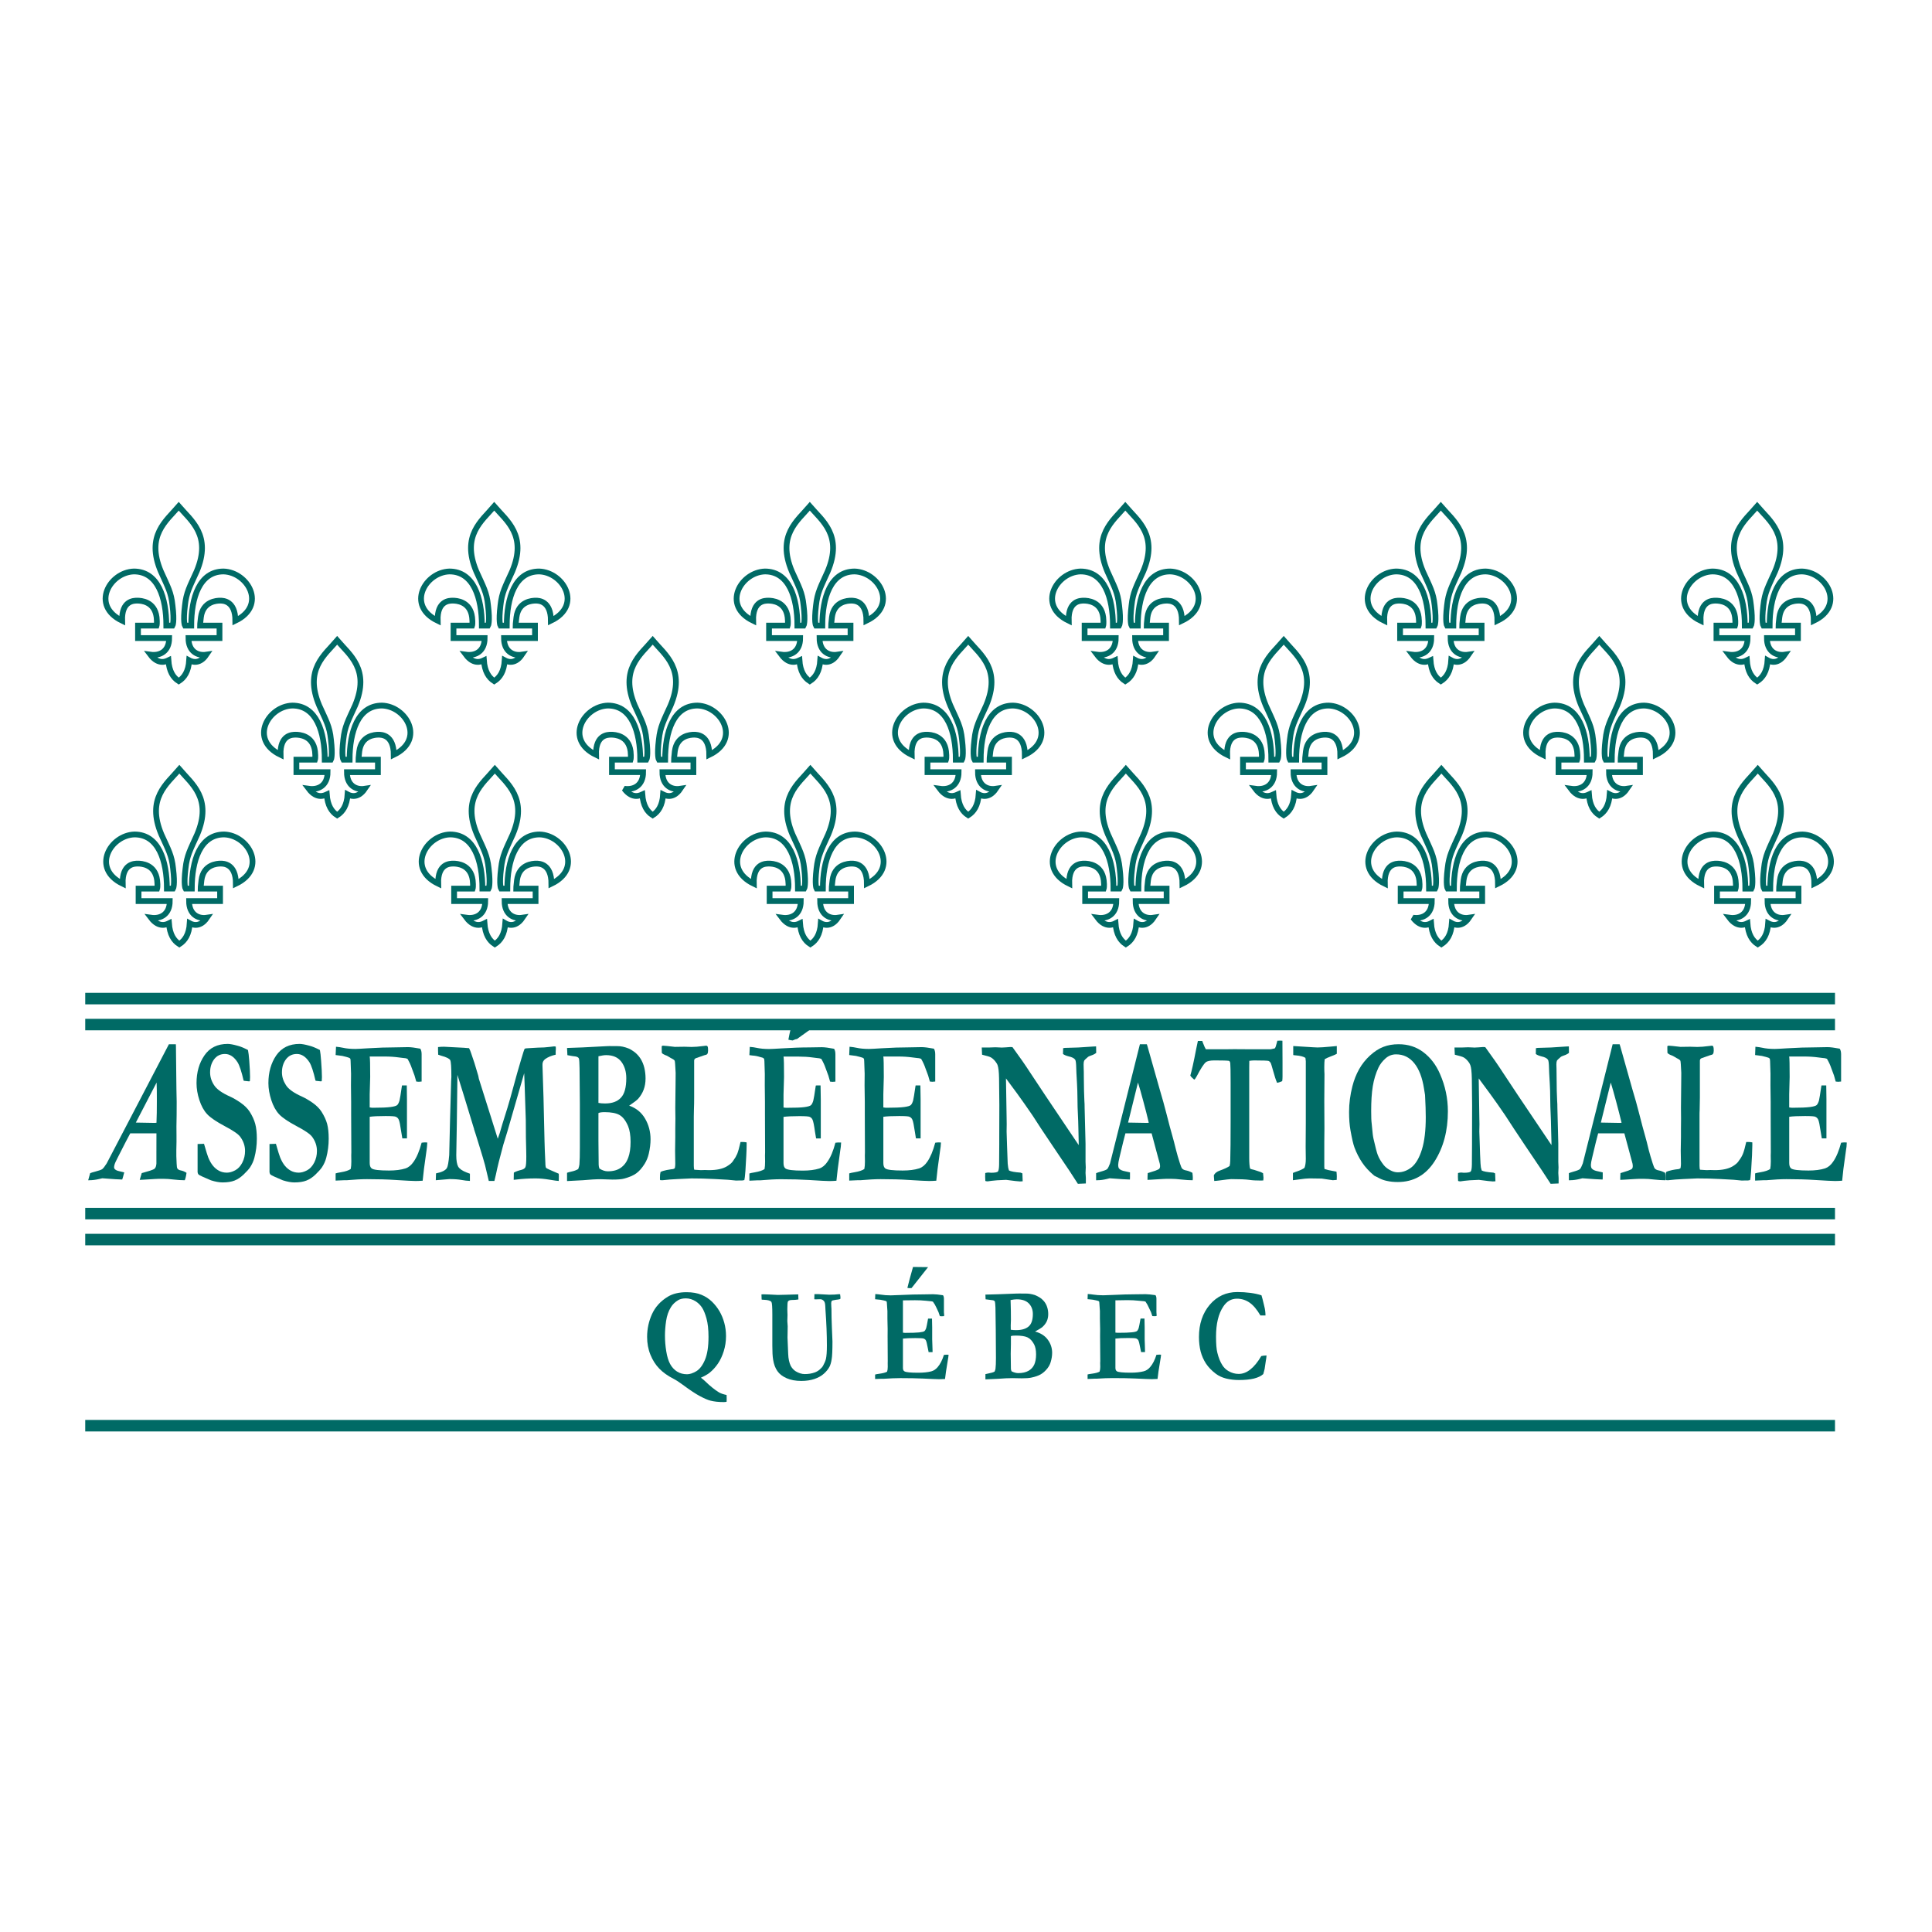 <?xml version="1.0" encoding="utf-8"?>
<!-- Generator: Adobe Illustrator 13.0.0, SVG Export Plug-In . SVG Version: 6.00 Build 14948)  -->
<!DOCTYPE svg PUBLIC "-//W3C//DTD SVG 1.0//EN" "http://www.w3.org/TR/2001/REC-SVG-20010904/DTD/svg10.dtd">
<svg version="1.0" id="Layer_1" xmlns="http://www.w3.org/2000/svg" xmlns:xlink="http://www.w3.org/1999/xlink" x="0px" y="0px"
	 width="192.756px" height="192.756px" viewBox="0 0 192.756 192.756" enable-background="new 0 0 192.756 192.756"
	 xml:space="preserve">
<g>
	<polygon fill-rule="evenodd" clip-rule="evenodd" fill="#FFFFFF" points="0,0 192.756,0 192.756,192.756 0,192.756 0,0 	"/>
	
		<path fill-rule="evenodd" clip-rule="evenodd" fill="#FFFFFF" stroke="#006A65" stroke-width="0.574" stroke-miterlimit="2.613" d="
		M175.316,67.957c0.552-0.353,0.969-0.963,1.041-2.083c0.124,0.069,0.96,0.554,1.713-0.559c-0.891,0.136-1.785-0.337-1.785-1.656
		h3.097v-1.242h-1.937c0,0,0-0.21,0.082-0.836c0.201-1.589,1.581-1.656,1.914-1.656c0.283,0,1.521,0,1.521,2.004
		c3.17-1.524,1.247-4.845-1.179-4.914c-2.398,0-3.226,2.625-3.226,5.402h-0.626c0,0-0.2-0.347,0-2.012
		c0.142-1.309,0.479-1.861,1.165-3.39c1.521-3.596-0.539-5.051-1.781-6.501c-1.238,1.451-3.308,2.905-1.787,6.501
		c0.69,1.529,1.033,2.081,1.165,3.39c0.206,1.666,0,2.012,0,2.012h-0.616c0-2.776-0.822-5.402-3.234-5.402
		c-2.417,0.069-4.34,3.39-1.179,4.914c-0.06-2.004,1.179-2.004,1.513-2.004c0.355,0,1.727,0.067,1.927,1.656
		c0.073,0.625,0,0.836,0,0.836h-1.854v1.242h3.106c0,1.319-0.899,1.792-1.873,1.656c0.836,1.113,1.658,0.628,1.8,0.559
		C174.356,66.994,174.768,67.604,175.316,67.957L175.316,67.957z"/>
	
		<path fill-rule="evenodd" clip-rule="evenodd" fill="#FFFFFF" stroke="#006A65" stroke-width="0.574" stroke-miterlimit="2.613" d="
		M17.833,67.957c0.558-0.353,0.971-0.963,1.042-2.081c0.124,0.067,0.964,0.552,1.713-0.561c-0.889,0.136-1.785-0.337-1.785-1.656
		h3.096v-1.242h-1.938c0,0,0-0.21,0.083-0.836c0.201-1.589,1.581-1.656,1.918-1.656c0.279,0,1.52,0,1.52,2.004
		c3.171-1.524,1.245-4.843-1.181-4.914c-2.401,0-3.221,2.63-3.221,5.402h-0.628c0,0-0.204-0.347,0-2.012
		c0.139-1.309,0.475-1.861,1.167-3.39c1.517-3.596-0.539-5.051-1.787-6.501c-1.238,1.451-3.303,2.905-1.782,6.501
		c0.688,1.529,1.028,2.081,1.161,3.39c0.206,1.666,0,2.012,0,2.012h-0.617c0-2.771-0.822-5.402-3.234-5.402
		c-2.413,0.071-4.34,3.39-1.174,4.914c-0.064-2.004,1.174-2.004,1.512-2.004c0.352,0,1.725,0.067,1.926,1.656
		c0.068,0.625,0,0.836,0,0.836h-1.855v1.242h3.109c0,1.319-0.9,1.792-1.873,1.656c0.832,1.113,1.654,0.628,1.795,0.561
		C16.878,66.994,17.284,67.604,17.833,67.957L17.833,67.957z"/>
	
		<path fill-rule="evenodd" clip-rule="evenodd" fill="#FFFFFF" stroke="#006A65" stroke-width="0.574" stroke-miterlimit="2.613" d="
		M143.752,67.957c0.558-0.353,0.974-0.963,1.042-2.081c0.123,0.067,0.964,0.552,1.718-0.561c-0.896,0.136-1.786-0.337-1.786-1.656
		h3.093v-1.242h-1.933c0,0,0-0.21,0.077-0.836c0.201-1.589,1.586-1.656,1.915-1.656c0.287,0,1.521,0,1.521,2.004
		c3.175-1.524,1.247-4.843-1.175-4.914c-2.403,0-3.226,2.63-3.226,5.402h-0.63c0,0-0.201-0.347,0-2.012
		c0.142-1.309,0.479-1.861,1.165-3.39c1.521-3.596-0.535-5.051-1.782-6.501c-1.233,1.451-3.303,2.905-1.786,6.501
		c0.69,1.529,1.037,2.081,1.17,3.39c0.2,1.666,0,2.012,0,2.012h-0.617c0-2.771-0.822-5.402-3.238-5.402
		c-2.413,0.071-4.336,3.39-1.175,4.914c-0.063-2.004,1.175-2.004,1.508-2.004c0.36,0,1.728,0.067,1.928,1.656
		c0.073,0.625,0,0.836,0,0.836h-1.855v1.242h3.111c0,1.319-0.899,1.792-1.872,1.656c0.831,1.113,1.648,0.628,1.795,0.561
		C142.797,66.994,143.204,67.604,143.752,67.957L143.752,67.957z"/>
	
		<path fill-rule="evenodd" clip-rule="evenodd" fill="#FFFFFF" stroke="#006A65" stroke-width="0.574" stroke-miterlimit="2.613" d="
		M112.271,67.957c0.562-0.353,0.973-0.963,1.046-2.081c0.124,0.067,0.965,0.552,1.714-0.561c-0.892,0.136-1.787-0.337-1.787-1.656
		h3.094v-1.242h-1.933c0,0,0-0.21,0.077-0.836c0.201-1.589,1.581-1.656,1.919-1.656c0.283,0,1.517,0,1.517,2.004
		c3.176-1.524,1.247-4.843-1.174-4.914c-2.403,0-3.226,2.63-3.226,5.402h-0.626c0,0-0.201-0.347,0-2.012
		c0.138-1.309,0.476-1.861,1.165-3.39c1.521-3.596-0.539-5.051-1.786-6.501c-1.233,1.451-3.303,2.905-1.781,6.501
		c0.685,1.529,1.032,2.081,1.165,3.39c0.205,1.666,0,2.012,0,2.012h-0.617c0-2.771-0.827-5.402-3.234-5.402
		c-2.417,0.071-4.34,3.39-1.179,4.914c-0.06-2.004,1.179-2.004,1.512-2.004c0.353,0,1.723,0.067,1.929,1.656
		c0.068,0.625,0,0.836,0,0.836h-1.855v1.242h3.107c0,1.319-0.9,1.792-1.874,1.656c0.832,1.113,1.654,0.628,1.796,0.561
		C111.316,66.994,111.723,67.604,112.271,67.957L112.271,67.957z"/>
	
		<path fill-rule="evenodd" clip-rule="evenodd" fill="#FFFFFF" stroke="#006A65" stroke-width="0.574" stroke-miterlimit="2.613" d="
		M80.795,67.957c0.557-0.353,0.969-0.963,1.042-2.081c0.124,0.067,0.964,0.552,1.713-0.561c-0.891,0.136-1.786-0.337-1.786-1.656
		h3.093v-1.242h-1.933c0,0,0-0.21,0.078-0.836c0.206-1.589,1.585-1.656,1.919-1.656c0.283,0,1.521,0,1.521,2.004
		c3.17-1.524,1.243-4.843-1.179-4.914c-2.402,0-3.221,2.63-3.221,5.402h-0.63c0,0-0.206-0.347,0-2.012
		c0.142-1.309,0.476-1.861,1.165-3.39c1.521-3.596-0.535-5.051-1.782-6.501c-1.238,1.451-3.308,2.905-1.787,6.501
		c0.69,1.529,1.033,2.081,1.166,3.39c0.205,1.666,0,2.012,0,2.012h-0.617c0-2.771-0.823-5.402-3.235-5.402
		c-2.412,0.071-4.34,3.39-1.179,4.914c-0.06-2.004,1.179-2.004,1.512-2.004c0.356,0,1.727,0.067,1.928,1.656
		c0.068,0.625,0,0.836,0,0.836h-1.855v1.242h3.106c0,1.319-0.896,1.792-1.869,1.656c0.832,1.113,1.65,0.628,1.796,0.561
		C79.835,66.994,80.247,67.604,80.795,67.957L80.795,67.957z"/>
	
		<path fill-rule="evenodd" clip-rule="evenodd" fill="#FFFFFF" stroke="#006A65" stroke-width="0.574" stroke-miterlimit="2.613" d="
		M49.309,67.957c0.562-0.353,0.973-0.963,1.046-2.081c0.124,0.067,0.964,0.552,1.713-0.561c-0.891,0.136-1.786-0.337-1.786-1.656
		h3.093v-1.242h-1.933c0,0,0-0.21,0.083-0.836c0.201-1.589,1.581-1.656,1.919-1.656c0.279,0,1.517,0,1.517,2.004
		c3.175-1.524,1.248-4.843-1.174-4.914c-2.403,0-3.229,2.63-3.229,5.402H49.93c0,0-0.201-0.347,0-2.012
		c0.141-1.309,0.475-1.861,1.169-3.39c1.521-3.596-0.543-5.051-1.791-6.501c-1.233,1.451-3.303,2.905-1.781,6.501
		c0.689,1.529,1.037,2.081,1.165,3.39c0.206,1.666,0,2.012,0,2.012h-0.617c0-2.771-0.822-5.402-3.235-5.402
		c-2.412,0.071-4.34,3.39-1.174,4.914c-0.064-2.004,1.174-2.004,1.508-2.004c0.356,0,1.727,0.067,1.928,1.656
		c0.073,0.625,0,0.836,0,0.836h-1.855v1.242h3.107c0,1.319-0.9,1.792-1.869,1.656c0.832,1.113,1.649,0.628,1.791,0.561
		C48.354,66.994,48.765,67.604,49.309,67.957L49.309,67.957z"/>
	
		<path fill-rule="evenodd" clip-rule="evenodd" fill="#FFFFFF" stroke="#006A65" stroke-width="0.574" stroke-miterlimit="2.613" d="
		M175.371,94.197c0.557-0.354,0.973-0.966,1.041-2.082c0.129,0.067,0.969,0.55,1.718-0.556c-0.895,0.137-1.786-0.342-1.786-1.658
		h3.093v-1.245H177.5c0,0,0-0.21,0.082-0.836c0.201-1.589,1.581-1.658,1.919-1.658c0.283,0,1.517,0,1.517,2.007
		c3.171-1.527,1.247-4.843-1.174-4.915c-2.408,0-3.226,2.633-3.226,5.402h-0.626c0,0-0.205-0.344,0-2.014
		c0.137-1.309,0.476-1.859,1.165-3.388c1.517-3.598-0.539-5.048-1.786-6.503c-1.238,1.455-3.308,2.905-1.786,6.503
		c0.689,1.529,1.037,2.079,1.169,3.388c0.201,1.67,0,2.014,0,2.014h-0.621c0-2.769-0.822-5.402-3.23-5.402
		c-2.416,0.072-4.344,3.388-1.178,4.915c-0.064-2.007,1.178-2.007,1.508-2.007c0.355,0,1.727,0.069,1.927,1.658
		c0.069,0.626,0,0.836,0,0.836h-1.854v1.245h3.111c0,1.316-0.899,1.795-1.873,1.658c0.832,1.106,1.653,0.623,1.796,0.556
		C174.416,93.231,174.822,93.843,175.371,94.197L175.371,94.197z"/>
	
		<path fill-rule="evenodd" clip-rule="evenodd" fill="#FFFFFF" stroke="#006A65" stroke-width="0.574" stroke-miterlimit="2.613" d="
		M17.893,94.197c0.555-0.354,0.97-0.966,1.037-2.082c0.127,0.07,0.966,0.55,1.717-0.556c-0.896,0.137-1.784-0.342-1.784-1.658h3.093
		v-1.245h-1.938c0,0,0-0.21,0.08-0.834c0.204-1.591,1.583-1.661,1.919-1.661c0.281,0,1.517,0,1.517,2.007
		c3.173-1.527,1.247-4.843-1.174-4.915c-2.403,0-3.225,2.633-3.225,5.402h-0.626c0,0-0.206-0.344,0-2.014
		c0.141-1.307,0.475-1.856,1.165-3.388c1.517-3.598-0.539-5.048-1.781-6.503c-1.241,1.455-3.308,2.905-1.792,6.503
		c0.692,1.531,1.035,2.081,1.167,3.388c0.206,1.67,0,2.014,0,2.014h-0.617c0-2.769-0.82-5.402-3.232-5.402
		c-2.414,0.072-4.342,3.388-1.178,4.915c-0.064-2.007,1.178-2.007,1.512-2.007c0.354,0,1.722,0.069,1.925,1.661
		c0.071,0.624,0,0.834,0,0.834h-1.854v1.245h3.113c0,1.316-0.905,1.795-1.878,1.658c0.832,1.106,1.654,0.626,1.796,0.556
		C16.938,93.231,17.339,93.843,17.893,94.197L17.893,94.197z"/>
	
		<path fill-rule="evenodd" clip-rule="evenodd" fill="#FFFFFF" stroke="#006A65" stroke-width="0.574" stroke-miterlimit="2.613" d="
		M143.807,94.197c0.558-0.354,0.974-0.966,1.047-2.082c0.123,0.07,0.959,0.55,1.713-0.556c-0.891,0.137-1.786-0.342-1.786-1.658
		h3.098v-1.245h-1.938c0,0,0-0.21,0.078-0.834c0.201-1.591,1.585-1.661,1.918-1.661c0.283,0,1.521,0,1.521,2.007
		c3.171-1.527,1.243-4.843-1.174-4.915c-2.407,0-3.23,2.633-3.23,5.402h-0.625c0,0-0.206-0.344,0-2.014
		c0.142-1.307,0.475-1.856,1.165-3.388c1.521-3.598-0.54-5.048-1.787-6.503c-1.233,1.455-3.303,2.905-1.781,6.503
		c0.686,1.531,1.032,2.081,1.165,3.388c0.206,1.67,0,2.014,0,2.014h-0.617c0-2.769-0.822-5.402-3.234-5.402
		c-2.417,0.072-4.34,3.388-1.179,4.915c-0.059-2.007,1.179-2.007,1.513-2.007c0.352,0,1.723,0.069,1.928,1.661
		c0.068,0.624,0,0.834,0,0.834h-1.859v1.245h3.11c0,1.316-0.899,1.795-1.872,1.658c0.836,1.106,1.658,0.626,1.795,0.556
		C142.852,93.231,143.264,93.843,143.807,94.197L143.807,94.197z"/>
	
		<path fill-rule="evenodd" clip-rule="evenodd" fill="#FFFFFF" stroke="#006A65" stroke-width="0.574" stroke-miterlimit="2.613" d="
		M112.325,94.197c0.562-0.354,0.974-0.966,1.047-2.082c0.123,0.07,0.964,0.55,1.713-0.556c-0.891,0.137-1.786-0.342-1.786-1.658
		h3.093v-1.245h-1.933c0,0,0-0.21,0.078-0.834c0.2-1.591,1.58-1.661,1.918-1.661c0.283,0,1.521,0,1.521,2.007
		c3.171-1.527,1.243-4.843-1.174-4.915c-2.403,0-3.226,2.633-3.226,5.402h-0.626c0,0-0.21-0.344,0-2.014
		c0.138-1.307,0.476-1.856,1.161-3.388c1.521-3.598-0.535-5.048-1.787-6.503c-1.233,1.455-3.303,2.905-1.781,6.503
		c0.689,1.531,1.032,2.081,1.165,3.388c0.205,1.67,0,2.014,0,2.014h-0.617c0-2.769-0.822-5.402-3.234-5.402
		c-2.412,0.072-4.34,3.388-1.179,4.915c-0.06-2.007,1.179-2.007,1.513-2.007c0.355,0,1.722,0.069,1.928,1.661
		c0.072,0.624,0,0.834,0,0.834h-1.854v1.245h3.11c0,1.316-0.899,1.795-1.873,1.658c0.827,1.106,1.654,0.626,1.791,0.556
		C111.375,93.231,111.782,93.843,112.325,94.197L112.325,94.197z"/>
	
		<path fill-rule="evenodd" clip-rule="evenodd" fill="#FFFFFF" stroke="#006A65" stroke-width="0.574" stroke-miterlimit="2.613" d="
		M80.85,94.197c0.558-0.354,0.973-0.966,1.042-2.082c0.123,0.07,0.964,0.55,1.713-0.556c-0.891,0.137-1.782-0.342-1.782-1.658h3.088
		v-1.245h-1.933c0,0,0-0.21,0.083-0.834c0.201-1.591,1.581-1.661,1.914-1.661c0.283,0,1.517,0,1.517,2.007
		c3.18-1.527,1.252-4.843-1.169-4.915c-2.403,0-3.226,2.633-3.226,5.402h-0.63c0,0-0.201-0.344,0-2.014
		c0.146-1.307,0.48-1.856,1.165-3.388c1.521-3.598-0.535-5.048-1.782-6.503c-1.238,1.455-3.307,2.905-1.786,6.503
		c0.694,1.531,1.032,2.081,1.17,3.388c0.201,1.67,0,2.014,0,2.014h-0.622c0-2.769-0.822-5.402-3.234-5.402
		c-2.413,0.072-4.335,3.388-1.174,4.915c-0.064-2.007,1.174-2.007,1.512-2.007c0.352,0,1.717,0.069,1.923,1.661
		c0.073,0.624,0,0.834,0,0.834h-1.855v1.245h3.111c0,1.316-0.9,1.795-1.873,1.658c0.832,1.106,1.654,0.626,1.795,0.556
		C79.895,93.231,80.302,93.843,80.85,94.197L80.85,94.197z"/>
	
		<path fill-rule="evenodd" clip-rule="evenodd" fill="#FFFFFF" stroke="#006A65" stroke-width="0.574" stroke-miterlimit="2.613" d="
		M49.368,94.197c0.558-0.354,0.973-0.966,1.046-2.082c0.119,0.07,0.96,0.55,1.713-0.556c-0.896,0.137-1.786-0.342-1.786-1.658h3.093
		v-1.245h-1.933c0,0,0-0.21,0.078-0.834c0.206-1.591,1.581-1.661,1.919-1.661c0.283,0,1.516,0,1.516,2.007
		c3.176-1.527,1.248-4.843-1.174-4.915c-2.403,0-3.225,2.633-3.225,5.402h-0.626c0,0-0.206-0.344,0-2.014
		c0.142-1.307,0.475-1.856,1.165-3.388c1.521-3.598-0.539-5.048-1.786-6.503c-1.238,1.455-3.303,2.905-1.781,6.503
		c0.689,1.531,1.028,2.081,1.165,3.388c0.201,1.67,0,2.014,0,2.014H48.13c0-2.769-0.822-5.402-3.234-5.402
		c-2.413,0.072-4.341,3.388-1.175,4.915c-0.063-2.007,1.175-2.007,1.513-2.007c0.352,0,1.722,0.069,1.928,1.661
		c0.068,0.624,0,0.834,0,0.834h-1.855v1.245h3.106c0,1.316-0.899,1.795-1.873,1.658c0.831,1.106,1.654,0.626,1.795,0.556
		C48.413,93.231,48.82,93.843,49.368,94.197L49.368,94.197z"/>
	
		<path fill-rule="evenodd" clip-rule="evenodd" fill="#FFFFFF" stroke="#006A65" stroke-width="0.574" stroke-miterlimit="2.613" d="
		M33.639,81.333c0.553-0.349,0.973-0.963,1.042-2.076c0.119,0.064,0.964,0.547,1.717-0.562c-0.896,0.139-1.786-0.341-1.786-1.656
		h3.093v-1.247h-1.937c0,0,0-0.206,0.078-0.836c0.205-1.586,1.581-1.656,1.918-1.656c0.283,0,1.521,0,1.521,2.007
		c3.17-1.526,1.247-4.843-1.179-4.914c-2.403,0-3.226,2.63-3.226,5.399h-0.625c0,0-0.206-0.347,0-2.012
		c0.141-1.309,0.475-1.859,1.169-3.388c1.522-3.598-0.543-5.048-1.786-6.503c-1.238,1.455-3.308,2.905-1.786,6.503
		c0.69,1.529,1.037,2.079,1.165,3.388c0.201,1.665,0,2.012,0,2.012h-0.617c0-2.769-0.822-5.399-3.235-5.399
		c-2.412,0.071-4.339,3.388-1.174,4.914C27.928,73.3,29.166,73.3,29.504,73.3c0.351,0,1.722,0.07,1.923,1.656
		c0.069,0.63,0,0.836,0,0.836h-1.855v1.247h3.111c0,1.314-0.9,1.794-1.877,1.656c0.832,1.109,1.654,0.626,1.796,0.562
		C32.684,80.37,33.086,80.984,33.639,81.333L33.639,81.333z"/>
	
		<path fill-rule="evenodd" clip-rule="evenodd" fill="#FFFFFF" stroke="#006A65" stroke-width="0.574" stroke-miterlimit="2.613" d="
		M159.56,81.333c0.553-0.349,0.969-0.963,1.042-2.076c0.123,0.064,0.963,0.547,1.713-0.562c-0.892,0.139-1.786-0.341-1.786-1.656
		h3.093v-1.247h-1.933c0,0,0-0.206,0.082-0.836c0.201-1.586,1.581-1.656,1.914-1.656c0.283,0,1.517,0,1.517,2.007
		c3.18-1.526,1.252-4.843-1.174-4.914c-2.398,0-3.221,2.63-3.221,5.399h-0.626c0,0-0.206-0.347,0-2.012
		c0.142-1.309,0.476-1.859,1.16-3.388c1.521-3.598-0.534-5.048-1.781-6.503c-1.238,1.455-3.308,2.905-1.791,6.503
		c0.694,1.529,1.037,2.079,1.169,3.388c0.206,1.665,0,2.012,0,2.012h-0.616c0-2.769-0.822-5.399-3.234-5.399
		c-2.417,0.071-4.341,3.388-1.179,4.914c-0.06-2.007,1.179-2.007,1.512-2.007c0.356,0,1.723,0.07,1.928,1.656
		c0.069,0.63,0,0.836,0,0.836h-1.854v1.247h3.111c0,1.314-0.904,1.794-1.873,1.656c0.827,1.109,1.654,0.626,1.795,0.562
		C158.604,80.37,159.012,80.984,159.56,81.333L159.56,81.333z"/>
	
		<path fill-rule="evenodd" clip-rule="evenodd" fill="#FFFFFF" stroke="#006A65" stroke-width="0.574" stroke-miterlimit="2.613" d="
		M128.077,81.333c0.558-0.349,0.974-0.963,1.042-2.076c0.123,0.064,0.964,0.547,1.714-0.562c-0.892,0.139-1.782-0.341-1.782-1.656
		h3.093v-1.247h-1.937c0,0,0-0.206,0.082-0.836c0.201-1.586,1.58-1.656,1.914-1.656c0.283,0,1.521,0,1.521,2.007
		c3.175-1.526,1.247-4.843-1.175-4.914c-2.402,0-3.229,2.63-3.229,5.399h-0.626c0,0-0.201-0.347,0-2.012
		c0.142-1.309,0.479-1.859,1.17-3.388c1.517-3.598-0.544-5.048-1.787-6.503c-1.237,1.455-3.308,2.905-1.785,6.503
		c0.689,1.529,1.032,2.079,1.169,3.388c0.201,1.665,0,2.012,0,2.012h-0.621c0-2.769-0.822-5.399-3.235-5.399
		c-2.412,0.071-4.34,3.388-1.174,4.914c-0.063-2.007,1.174-2.007,1.508-2.007c0.356,0,1.727,0.07,1.928,1.656
		c0.073,0.63,0,0.836,0,0.836h-1.854v1.247h3.111c0,1.314-0.9,1.794-1.873,1.656c0.831,1.109,1.653,0.626,1.795,0.562
		C127.123,80.37,127.529,80.984,128.077,81.333L128.077,81.333z"/>
	
		<path fill-rule="evenodd" clip-rule="evenodd" fill="#FFFFFF" stroke="#006A65" stroke-width="0.574" stroke-miterlimit="2.613" d="
		M96.598,81.333c0.557-0.349,0.973-0.963,1.046-2.076c0.118,0.064,0.959,0.547,1.713-0.562c-0.896,0.139-1.786-0.341-1.786-1.656
		h3.098v-1.247h-1.942c0,0,0-0.206,0.083-0.836c0.205-1.586,1.58-1.656,1.919-1.656c0.278,0,1.521,0,1.521,2.007
		c3.169-1.526,1.241-4.843-1.179-4.914c-2.403,0-3.226,2.63-3.226,5.399h-0.626c0,0-0.206-0.347,0-2.012
		c0.137-1.309,0.475-1.859,1.169-3.388c1.518-3.598-0.543-5.048-1.79-6.503c-1.238,1.455-3.303,2.905-1.782,6.503
		c0.69,1.529,1.033,2.079,1.165,3.388c0.201,1.665,0,2.012,0,2.012h-0.621c0-2.769-0.817-5.399-3.234-5.399
		c-2.412,0.071-4.34,3.388-1.169,4.914C90.892,73.3,92.125,73.3,92.463,73.3c0.352,0,1.722,0.07,1.923,1.656
		c0.073,0.63,0,0.836,0,0.836h-1.85v1.247h3.106c0,1.314-0.9,1.794-1.873,1.656c0.832,1.109,1.653,0.626,1.795,0.562
		C95.643,80.37,96.049,80.984,96.598,81.333L96.598,81.333z"/>
	
		<path fill-rule="evenodd" clip-rule="evenodd" fill="#FFFFFF" stroke="#006A65" stroke-width="0.574" stroke-miterlimit="2.613" d="
		M65.12,81.333c0.558-0.349,0.969-0.963,1.037-2.076c0.128,0.064,0.969,0.547,1.718-0.562c-0.896,0.139-1.787-0.341-1.787-1.656
		h3.093v-1.247h-1.933c0,0,0-0.206,0.078-0.836c0.206-1.586,1.581-1.656,1.919-1.656c0.279,0,1.521,0,1.521,2.007
		c3.17-1.526,1.243-4.843-1.178-4.914c-2.404,0-3.226,2.63-3.226,5.399h-0.626c0,0-0.206-0.347,0-2.012
		c0.142-1.309,0.475-1.859,1.165-3.388c1.521-3.598-0.539-5.048-1.782-6.503c-1.242,1.455-3.308,2.905-1.786,6.503
		c0.69,1.529,1.033,2.079,1.16,3.388c0.211,1.665,0,2.012,0,2.012h-0.616c0-2.769-0.823-5.399-3.23-5.399
		c-2.412,0.071-4.345,3.388-1.179,4.914C59.405,73.3,60.648,73.3,60.981,73.3c0.352,0,1.722,0.07,1.932,1.656
		c0.064,0.63,0,0.836,0,0.836h-1.859v1.247h3.111c0,1.314-0.904,1.794-1.877,1.656c0.836,1.109,1.654,0.626,1.795,0.562
		C64.166,80.37,64.567,80.984,65.12,81.333L65.12,81.333z"/>
	<path fill-rule="evenodd" clip-rule="evenodd" fill="#006A65" d="M15.624,108.006c0.021,0.43,0.027,1.053,0.025,1.869
		c0,0.814-0.009,1.531-0.037,2.141l-0.173,0.016c-0.196,0-0.825-0.016-1.887-0.033L15.624,108.006L15.624,108.006z M8.924,117.752
		c0.294,0,0.619-0.041,0.978-0.125l0.301-0.07c1.044,0.08,1.707,0.125,1.99,0.125c0.028-0.08,0.053-0.154,0.071-0.225
		c0.023-0.092,0.069-0.254,0.133-0.488c-0.265-0.059-0.416-0.096-0.457-0.109c-0.278-0.053-0.455-0.146-0.53-0.275
		c-0.042-0.076-0.035-0.201,0.014-0.377c0.032-0.131,0.142-0.373,0.329-0.732c0.645-1.277,1.06-2.074,1.243-2.404h2.613
		l-0.004,2.016v1.004c-0.009,0.094-0.023,0.186-0.046,0.27c-0.023,0.094-0.068,0.17-0.135,0.236
		c-0.048,0.049-0.201,0.117-0.45,0.201l-0.833,0.242c-0.071,0.215-0.138,0.441-0.201,0.674l0.34-0.016l1.192-0.072
		c0.164-0.012,0.425-0.018,0.785-0.018c0.329,0,0.688,0.023,1.081,0.074c0.393,0.045,0.763,0.07,1.098,0.07
		c0.037-0.104,0.064-0.182,0.076-0.23c0.03-0.111,0.064-0.279,0.098-0.51c-0.185-0.123-0.37-0.199-0.553-0.236
		c-0.185-0.029-0.301-0.1-0.361-0.199c-0.037-0.047-0.062-0.217-0.073-0.498c-0.027-0.529-0.041-0.965-0.03-1.318
		c0.019-0.645,0.023-1.129,0.017-1.453c-0.014-0.533-0.007-1.225,0.013-2.076c0.012-0.846,0.009-1.719-0.021-2.619l-0.048-4.242
		l-0.009-0.186h-0.283c-0.13,0-0.265,0-0.411,0l-3.352,6.424l-2.853,5.461c-0.187,0.297-0.333,0.48-0.43,0.561
		c-0.096,0.078-0.338,0.162-0.717,0.26c-0.238,0.061-0.407,0.115-0.502,0.156l-0.197,0.707H8.924L8.924,117.752z"/>
	<path fill-rule="evenodd" clip-rule="evenodd" fill="#006A65" d="M24.74,104.76c0.05,0.23,0.091,0.584,0.128,1.057
		c0.053,0.705,0.08,1.252,0.08,1.643c0,0.125-0.009,0.256-0.018,0.4l-0.071,0.029l-0.473-0.051l-0.08-0.021
		c-0.206-0.902-0.407-1.516-0.608-1.838c-0.356-0.551-0.777-0.824-1.254-0.824c-0.45,0-0.811,0.178-1.08,0.529
		c-0.265,0.354-0.402,0.787-0.402,1.307c0,0.439,0.128,0.861,0.391,1.264c0.249,0.404,0.788,0.789,1.624,1.162
		c0.281,0.125,0.617,0.32,1.014,0.59c0.397,0.277,0.701,0.576,0.914,0.898c0.27,0.426,0.457,0.836,0.562,1.229
		c0.105,0.396,0.158,0.887,0.158,1.48c0,0.643-0.084,1.277-0.247,1.902c-0.086,0.332-0.23,0.643-0.42,0.938
		c-0.142,0.209-0.359,0.449-0.651,0.727c-0.292,0.279-0.594,0.48-0.903,0.602c-0.312,0.123-0.712,0.188-1.194,0.188
		c-0.329,0-0.718-0.07-1.161-0.209l-0.832-0.361c-0.233-0.098-0.379-0.184-0.441-0.26c-0.018-0.027-0.043-0.092-0.062-0.189v-0.111
		c0-0.076,0-0.537,0-1.387c0-0.439,0-0.75,0-0.932v-0.383l0.64-0.021c0.219,0.75,0.356,1.203,0.42,1.354
		c0.142,0.344,0.297,0.623,0.476,0.836c0.168,0.207,0.374,0.381,0.612,0.506c0.237,0.125,0.494,0.182,0.776,0.182
		c0.249,0,0.525-0.074,0.823-0.232c0.299-0.158,0.537-0.42,0.717-0.775c0.183-0.363,0.27-0.746,0.27-1.16
		c0-0.506-0.16-0.977-0.48-1.41c-0.192-0.27-0.71-0.623-1.551-1.066c-0.841-0.445-1.423-0.842-1.75-1.193
		c-0.329-0.35-0.583-0.818-0.775-1.404c-0.192-0.584-0.285-1.148-0.285-1.688c0-1.09,0.265-2.014,0.792-2.775
		c0.521-0.758,1.293-1.141,2.316-1.141c0.229,0,0.555,0.059,0.982,0.18C23.964,104.395,24.313,104.537,24.74,104.76L24.74,104.76z"
		/>
	<path fill-rule="evenodd" clip-rule="evenodd" fill="#006A65" d="M31.917,104.76c0.045,0.23,0.087,0.584,0.119,1.057
		c0.055,0.705,0.083,1.252,0.083,1.643c0,0.125-0.005,0.256-0.019,0.4l-0.069,0.029l-0.475-0.051l-0.078-0.021
		c-0.206-0.902-0.407-1.516-0.608-1.838c-0.361-0.551-0.776-0.824-1.251-0.824c-0.453,0-0.818,0.178-1.087,0.529
		c-0.265,0.354-0.402,0.787-0.402,1.307c0,0.439,0.133,0.861,0.393,1.264c0.247,0.404,0.791,0.789,1.626,1.162
		c0.279,0.125,0.617,0.32,1.014,0.59c0.398,0.277,0.699,0.576,0.909,0.898c0.27,0.426,0.462,0.836,0.567,1.229
		c0.104,0.396,0.155,0.887,0.155,1.48c0,0.643-0.082,1.277-0.246,1.902c-0.087,0.332-0.229,0.643-0.421,0.938
		c-0.142,0.209-0.361,0.449-0.648,0.727c-0.288,0.279-0.594,0.48-0.905,0.602c-0.311,0.123-0.708,0.188-1.197,0.188
		c-0.325,0-0.713-0.07-1.156-0.209l-0.831-0.361c-0.233-0.098-0.379-0.184-0.443-0.26c-0.018-0.027-0.041-0.092-0.059-0.189v-0.111
		c0-0.076,0-0.537,0-1.387c0-0.439,0-0.75,0-0.932v-0.383l0.639-0.021c0.215,0.75,0.356,1.203,0.421,1.354
		c0.141,0.344,0.296,0.623,0.475,0.836c0.169,0.207,0.375,0.381,0.612,0.506c0.237,0.125,0.498,0.182,0.772,0.182
		c0.251,0,0.525-0.074,0.827-0.232c0.297-0.158,0.535-0.42,0.717-0.775c0.184-0.363,0.27-0.746,0.27-1.16
		c0-0.506-0.16-0.977-0.48-1.41c-0.197-0.27-0.708-0.623-1.553-1.066c-0.841-0.445-1.426-0.842-1.75-1.193
		c-0.325-0.35-0.58-0.818-0.772-1.404c-0.187-0.584-0.288-1.148-0.288-1.688c0-1.09,0.265-2.014,0.786-2.775
		c0.53-0.758,1.302-1.141,2.325-1.141c0.224,0,0.553,0.059,0.982,0.18C31.135,104.395,31.487,104.537,31.917,104.76L31.917,104.76z"
		/>
	<path fill-rule="evenodd" clip-rule="evenodd" fill="#006A65" d="M33.524,104.434c0.261,0.021,0.489,0.059,0.681,0.1
		c0.356,0.08,0.772,0.119,1.251,0.119c0.16,0,0.58-0.023,1.265-0.066c1.01-0.062,1.928-0.092,2.75-0.092l1.238-0.023
		c0.274,0,0.681,0.053,1.225,0.154c0.087,0.137,0.132,0.322,0.132,0.555v2.119v0.422c0,0.041,0,0.102,0,0.182l-0.288,0.025
		c-0.045,0-0.128-0.01-0.247-0.023c-0.042-0.135-0.096-0.336-0.174-0.605l-0.269-0.725c-0.101-0.307-0.247-0.621-0.435-0.941
		c-0.114-0.047-0.265-0.076-0.438-0.082c-0.05-0.008-0.192-0.021-0.425-0.053c-0.429-0.059-0.896-0.092-1.394-0.092
		c-0.566,0-1.069,0-1.512,0c0.037,0.174,0.05,0.852,0.05,2.039l-0.05,1.736v1.303c0.123,0.021,0.219,0.035,0.301,0.035
		c0.841,0,1.435-0.025,1.786-0.074c0.352-0.049,0.576-0.113,0.663-0.199c0.087-0.084,0.16-0.232,0.224-0.443
		c0.041-0.152,0.124-0.652,0.247-1.508l0.087-0.006h0.393c0.014,0.609,0.018,1.068,0.018,1.387c0,0.721,0,1.186,0,1.387
		c0,0.207,0,0.371,0,0.486c0,0.186,0,0.482,0,0.889c0,0.41,0,0.713,0,0.912v0.227h-0.461c-0.023-0.111-0.06-0.338-0.114-0.682
		c-0.092-0.639-0.169-1.041-0.247-1.195c-0.055-0.125-0.146-0.219-0.279-0.279c-0.091-0.053-0.434-0.076-1.037-0.076
		c-0.699,0-1.229,0.023-1.58,0.074c0,0.18,0,0.293,0,0.348c0,0.816,0,1.498,0,2.037v2.225c0,0.262,0.064,0.438,0.192,0.541
		c0.183,0.143,0.763,0.211,1.736,0.211c0.644,0,1.197-0.068,1.645-0.211c0.311-0.104,0.581-0.326,0.813-0.672
		c0.315-0.451,0.58-1.082,0.794-1.893c0.142-0.02,0.256-0.031,0.343-0.031c0.05,0,0.124,0.004,0.224,0.012
		c-0.013,0.168-0.022,0.309-0.032,0.424l-0.037,0.305l-0.265,1.92l-0.128,1.162c-0.297,0.02-0.535,0.029-0.708,0.029
		c-0.255,0-0.937-0.033-2.042-0.104c-0.772-0.053-1.713-0.08-2.81-0.08c-0.548,0-1.215,0.037-2.015,0.107h-0.283l-0.827,0.037
		v-0.717c0.087-0.037,0.261-0.07,0.521-0.115c0.475-0.078,0.804-0.191,0.987-0.328c0.041-0.199,0.06-0.447,0.06-0.746
		c0-0.121-0.005-0.316-0.009-0.6l0.009-0.314l-0.019-3.873v-1.158l-0.018-1.645l0.009-1.162l-0.045-1.275
		c0-0.031-0.004-0.1-0.018-0.203c-0.041-0.076-0.114-0.119-0.206-0.143c-0.05-0.016-0.119-0.037-0.206-0.062
		c-0.265-0.082-0.521-0.129-0.758-0.146c-0.086-0.004-0.187-0.018-0.306-0.039L33.524,104.434L33.524,104.434z"/>
	<path fill-rule="evenodd" clip-rule="evenodd" fill="#006A65" d="M43.479,117.752l0.023-0.684c0.566-0.113,0.932-0.289,1.083-0.531
		c0.096-0.16,0.173-0.596,0.233-1.293l0.087-3.662l0.105-3.721c0.014-0.225,0.023-0.359,0.023-0.408
		c0-0.967-0.037-1.529-0.114-1.682c-0.079-0.148-0.371-0.299-0.896-0.441c-0.132-0.041-0.233-0.076-0.306-0.104
		c-0.009-0.174-0.014-0.318-0.014-0.438v-0.322c0.169-0.02,0.37-0.033,0.594-0.033l1.997,0.104c0.046,0.008,0.11,0.016,0.192,0.018
		l0.311,0.021c0.082,0.148,0.16,0.34,0.229,0.564c0.183,0.496,0.416,1.23,0.694,2.199l0.055,0.285l1.096,3.475
		c0.027,0.082,0.064,0.201,0.114,0.355c0.073,0.246,0.15,0.48,0.22,0.707c0.073,0.223,0.15,0.465,0.232,0.732
		s0.16,0.506,0.224,0.721c0.064-0.166,0.128-0.348,0.192-0.547c0.178-0.631,0.356-1.211,0.525-1.738
		c0.306-0.934,0.712-2.363,1.224-4.281c0.083-0.311,0.22-0.773,0.407-1.393c0.188-0.625,0.292-0.949,0.315-0.984
		c0.042-0.057,0.119-0.082,0.247-0.082c0.045,0,0.114-0.004,0.21-0.014c0.233-0.021,0.525-0.037,0.864-0.051
		c0.479-0.006,0.863-0.029,1.151-0.07c0.288-0.037,0.453-0.057,0.489-0.057c0.041,0,0.096,0.008,0.164,0.02
		c0.004,0.098,0.009,0.172,0.009,0.227l-0.018,0.307c0,0.061,0,0.152,0,0.275c-0.429,0.096-0.776,0.242-1.046,0.436
		c-0.183,0.141-0.27,0.316-0.27,0.525v0.154l0.101,3.145c0.009,0.289,0.045,1.719,0.1,4.287c0.014,0.574,0.037,1.305,0.083,2.191
		c0.004,0.107,0.009,0.193,0.009,0.256c0.009,0.16,0.032,0.262,0.078,0.309c0.037,0.045,0.457,0.236,1.252,0.574
		c0.009,0.117,0.009,0.201,0.009,0.262c0,0.152,0,0.307-0.009,0.459c-0.119,0-0.429-0.043-0.927-0.127s-0.964-0.127-1.394-0.127
		c-0.667,0-1.311,0.039-1.941,0.117c-0.078,0.014-0.16,0.023-0.233,0.025l0.014-0.721c0.183-0.104,0.435-0.195,0.741-0.27
		c0.214-0.053,0.351-0.143,0.411-0.27c0.064-0.133,0.091-0.488,0.091-1.078c0-0.223-0.004-0.424-0.009-0.594
		c-0.027-0.721-0.041-1.721-0.041-3.006l-0.119-3.627c-0.018-0.518-0.032-0.871-0.041-1.074l-1.699,5.885
		c-0.041,0.135-0.101,0.336-0.183,0.596c-0.096,0.334-0.168,0.566-0.21,0.688c-0.347,1.27-0.589,2.242-0.722,2.91
		c-0.037,0.174-0.087,0.396-0.16,0.672h-0.558l-0.375-1.576c-0.109-0.408-0.296-1.033-0.557-1.873
		c-0.155-0.486-0.278-0.879-0.366-1.182c-0.045-0.123-0.073-0.217-0.091-0.277l-0.083-0.256c0-0.041-0.004-0.078-0.023-0.102
		l-1.009-3.305l-0.626-2.008l-0.06,4.861l-0.055,3.152c0,0.535,0.064,0.91,0.192,1.141c0.137,0.225,0.416,0.416,0.841,0.58
		l0.329,0.123v0.721c-0.265-0.01-0.543-0.041-0.85-0.098c-0.302-0.055-0.708-0.086-1.207-0.086
		C44.727,117.641,44.274,117.682,43.479,117.752L43.479,117.752z"/>
	<path fill-rule="evenodd" clip-rule="evenodd" fill="#006A65" d="M59.707,109.355v-0.854c0-1.047,0-1.859,0-2.439
		c0-0.293,0-0.52,0-0.678c0.32-0.072,0.576-0.113,0.763-0.113c0.681,0,1.183,0.219,1.517,0.654c0.329,0.441,0.498,0.984,0.498,1.643
		c0,0.928-0.178,1.582-0.54,1.955c-0.356,0.385-0.881,0.57-1.576,0.57c-0.256,0-0.475-0.018-0.663-0.057
		C59.707,109.732,59.707,109.51,59.707,109.355L59.707,109.355z M58.181,117.75c0.68-0.064,1.265-0.1,1.759-0.1l1.169,0.037
		c0.526,0,0.914-0.029,1.17-0.102c0.512-0.139,0.918-0.312,1.206-0.523c0.293-0.213,0.567-0.529,0.832-0.947
		c0.196-0.314,0.333-0.658,0.416-1.027c0.114-0.494,0.173-0.967,0.173-1.422c0-0.758-0.187-1.449-0.548-2.068
		c-0.366-0.623-0.896-1.049-1.585-1.285c0.461-0.312,0.75-0.537,0.887-0.676c0.247-0.281,0.434-0.586,0.557-0.916
		c0.128-0.336,0.191-0.707,0.191-1.127c0-0.377-0.045-0.732-0.123-1.064c-0.083-0.338-0.21-0.641-0.379-0.91
		c-0.174-0.27-0.384-0.492-0.612-0.668c-0.238-0.168-0.425-0.287-0.566-0.34c-0.407-0.164-0.786-0.246-1.128-0.24h-0.434
		c-0.201-0.006-0.32-0.006-0.37-0.006c-0.055,0-0.109,0-0.165,0.006l-0.269,0.012l-2.253,0.117l-1.535,0.055l0.037,0.717
		c0.366,0.07,0.585,0.107,0.667,0.113c0.201,0.014,0.338,0.061,0.416,0.133c0.027,0.031,0.055,0.062,0.069,0.105
		c0.032,0.123,0.05,0.441,0.059,0.957c0.023,1.906,0.032,3.09,0.032,3.541v4.369c0,0.748-0.013,1.311-0.045,1.693
		c-0.019,0.145-0.06,0.297-0.119,0.453c-0.192,0.115-0.429,0.201-0.722,0.26c-0.155,0.035-0.284,0.072-0.394,0.111v0.826
		C57.45,117.791,57.984,117.762,58.181,117.75L58.181,117.75z M59.729,116.193l-0.023-2.359v-1.523v-1.26
		c0.119-0.061,0.32-0.092,0.612-0.092c0.663,0,1.161,0.096,1.489,0.285c0.333,0.188,0.617,0.553,0.854,1.102
		c0.164,0.395,0.251,0.922,0.251,1.582c0,0.635-0.078,1.164-0.237,1.588c-0.155,0.426-0.402,0.754-0.736,0.99
		c-0.333,0.24-0.767,0.355-1.297,0.355c-0.27,0-0.549-0.092-0.841-0.275C59.752,116.436,59.729,116.305,59.729,116.193
		L59.729,116.193z"/>
	<path fill-rule="evenodd" clip-rule="evenodd" fill="#006A65" d="M65.901,116.926c0.137-0.072,0.338-0.135,0.603-0.189
		c0.266-0.051,0.421-0.078,0.466-0.078c0.178-0.006,0.301-0.045,0.361-0.121c0.032-0.164,0.042-0.303,0.042-0.412l-0.019-1.324
		l0.019-1.342v-0.854l0.013-1.012l-0.013-1.074l0.027-2.305l0.009-1.045v-0.143c-0.036-0.725-0.064-1.119-0.091-1.189
		c-0.027-0.076-0.155-0.166-0.393-0.279c-0.019-0.01-0.105-0.061-0.252-0.152c-0.114-0.066-0.214-0.117-0.31-0.143
		c-0.16-0.064-0.274-0.137-0.334-0.219c-0.004-0.182-0.009-0.322-0.009-0.416c0-0.055,0-0.137,0-0.25
		c0.041-0.037,0.086-0.051,0.132-0.051c0.105,0,0.499,0.037,1.179,0.119l0.959-0.014l0.717,0.021c0.311,0,0.704-0.031,1.192-0.096
		c0.146-0.021,0.228-0.031,0.251-0.031c0.064,0,0.115,0.027,0.146,0.08c0.037,0.072,0.05,0.207,0.05,0.402
		c0,0.152-0.027,0.27-0.078,0.346c-0.033,0.053-0.128,0.094-0.297,0.127l-0.864,0.301c-0.018,0.014-0.055,0.041-0.11,0.082
		c-0.022,0.053-0.032,0.092-0.041,0.127v0.285v0.654v0.184v0.111c0,0.037,0,0.227,0,0.568c0,0.092,0,0.18,0,0.27
		c0,0.113,0,0.299,0,0.557c0,0.414,0,0.779,0,1.088c0,0.354-0.005,0.766-0.023,1.227c-0.009,0.174-0.013,0.395-0.013,0.67v4.895
		c0,0.207,0.018,0.344,0.055,0.404l0.644,0.041l0.402-0.012l0.429,0.012c0.754,0,1.348-0.127,1.772-0.381
		c0.32-0.191,0.535-0.381,0.64-0.574c0.155-0.205,0.283-0.426,0.388-0.664c0.096-0.24,0.21-0.637,0.333-1.191h0.233
		c0.11,0,0.238,0.016,0.375,0.041v0.287c0,0.49-0.045,1.35-0.123,2.578c-0.037,0.492-0.073,0.789-0.105,0.898
		c-0.105,0.025-0.169,0.035-0.201,0.035H73.81l-0.366,0.01c-0.041,0-0.319-0.025-0.831-0.08c-0.087-0.008-0.525-0.031-1.311-0.072
		c-0.786-0.043-1.558-0.062-2.312-0.062l-1.389,0.064c-0.53,0.023-1.023,0.061-1.494,0.117h-0.096c-0.037,0-0.086-0.002-0.155-0.012
		c-0.009-0.072-0.014-0.139-0.014-0.195C65.842,117.26,65.865,117.055,65.901,116.926L65.901,116.926z"/>
	<path fill-rule="evenodd" clip-rule="evenodd" fill="#006A65" d="M74.806,104.447c0.265,0.021,0.489,0.051,0.681,0.096
		c0.356,0.078,0.772,0.117,1.251,0.117c0.165,0,0.585-0.021,1.266-0.062c1.014-0.064,1.933-0.098,2.755-0.098l1.233-0.02
		c0.274,0,0.686,0.053,1.225,0.156c0.091,0.135,0.132,0.322,0.132,0.555v2.115v0.426c0,0.039,0,0.102,0,0.182l-0.288,0.023
		c-0.042,0-0.124-0.008-0.242-0.023c-0.041-0.137-0.101-0.334-0.174-0.605l-0.269-0.725c-0.101-0.305-0.247-0.619-0.434-0.941
		c-0.114-0.047-0.265-0.074-0.443-0.084c-0.046-0.004-0.187-0.025-0.42-0.053c-0.434-0.061-0.896-0.09-1.389-0.09
		c-0.571,0-1.078,0-1.517,0c0.037,0.172,0.051,0.854,0.051,2.039l-0.051,1.74v1.301c0.119,0.023,0.22,0.029,0.302,0.029
		c0.836,0,1.434-0.02,1.786-0.068c0.352-0.049,0.571-0.115,0.658-0.199c0.087-0.088,0.16-0.234,0.223-0.445
		c0.042-0.152,0.128-0.65,0.251-1.506l0.087-0.012h0.388c0.014,0.613,0.023,1.076,0.023,1.393c0,0.719,0,1.18,0,1.389
		c0,0.203,0,0.365,0,0.482c0,0.188,0,0.482,0,0.891c0,0.41,0,0.715,0,0.91v0.225h-0.466c-0.018-0.107-0.055-0.334-0.114-0.676
		c-0.087-0.643-0.17-1.043-0.247-1.205c-0.055-0.121-0.146-0.213-0.279-0.273c-0.091-0.047-0.429-0.074-1.028-0.074
		c-0.708,0-1.233,0.027-1.585,0.074c0,0.178,0,0.293,0,0.348c0,0.818,0,1.494,0,2.041v2.221c0,0.262,0.064,0.436,0.188,0.535
		c0.188,0.145,0.763,0.217,1.736,0.217c0.649,0,1.197-0.07,1.649-0.211c0.306-0.1,0.58-0.324,0.813-0.678
		c0.316-0.447,0.581-1.078,0.791-1.891c0.142-0.021,0.256-0.027,0.347-0.027c0.05,0,0.124,0.002,0.224,0.006
		c-0.014,0.168-0.027,0.312-0.032,0.428l-0.046,0.305l-0.261,1.922l-0.128,1.158c-0.292,0.021-0.53,0.031-0.703,0.031
		c-0.256,0-0.937-0.035-2.042-0.107c-0.776-0.049-1.713-0.076-2.81-0.076c-0.553,0-1.22,0.037-2.015,0.107h-0.283l-0.832,0.039
		v-0.719c0.091-0.033,0.26-0.072,0.521-0.113c0.475-0.084,0.804-0.191,0.991-0.328c0.037-0.199,0.055-0.447,0.055-0.752
		c0-0.111-0.005-0.314-0.01-0.596l0.01-0.316l-0.014-3.871v-1.16l-0.018-1.646l0.004-1.156l-0.041-1.275
		c0-0.033-0.009-0.102-0.023-0.207c-0.041-0.072-0.11-0.123-0.201-0.146c-0.05-0.01-0.119-0.027-0.21-0.057
		c-0.265-0.084-0.516-0.131-0.754-0.145c-0.091-0.008-0.191-0.02-0.311-0.039L74.806,104.447L74.806,104.447z M78.657,103.73
		c0.146-0.754,0.032-0.205,0.361-1.652l2.207,0.357l-1.708,1.225c-0.169,0.004-0.393,0.146-0.43,0.146
		C79.027,103.807,78.744,103.762,78.657,103.73L78.657,103.73z"/>
	<path fill-rule="evenodd" clip-rule="evenodd" fill="#006A65" d="M84.76,104.434c0.265,0.021,0.494,0.059,0.681,0.1
		c0.361,0.08,0.777,0.119,1.256,0.119c0.165,0,0.585-0.023,1.266-0.066c1.01-0.062,1.928-0.092,2.75-0.092l1.239-0.023
		c0.273,0,0.685,0.053,1.224,0.154c0.087,0.137,0.132,0.322,0.132,0.555v2.119v0.422c0,0.041,0,0.102,0,0.182l-0.288,0.025
		c-0.046,0-0.128-0.01-0.247-0.023c-0.041-0.135-0.096-0.336-0.173-0.605l-0.27-0.725c-0.101-0.307-0.247-0.621-0.43-0.941
		c-0.119-0.047-0.265-0.076-0.443-0.082c-0.051-0.008-0.188-0.021-0.42-0.053c-0.434-0.059-0.9-0.092-1.394-0.092
		c-0.567,0-1.074,0-1.512,0c0.032,0.174,0.046,0.852,0.046,2.039l-0.046,1.736v1.303c0.114,0.021,0.215,0.035,0.301,0.035
		c0.836,0,1.43-0.025,1.787-0.074c0.347-0.049,0.57-0.113,0.658-0.199c0.086-0.084,0.16-0.232,0.224-0.443
		c0.041-0.152,0.123-0.652,0.247-1.508l0.091-0.006h0.388c0.014,0.609,0.023,1.068,0.023,1.387c0,0.721,0,1.186,0,1.387
		c0,0.207,0,0.371,0,0.486c0,0.186,0,0.482,0,0.889c0,0.41,0,0.713,0,0.912v0.227h-0.466c-0.022-0.111-0.059-0.338-0.11-0.682
		c-0.096-0.639-0.173-1.041-0.251-1.195c-0.055-0.125-0.146-0.219-0.278-0.279c-0.091-0.053-0.434-0.076-1.032-0.076
		c-0.699,0-1.229,0.023-1.581,0.074c0,0.18,0,0.293,0,0.348c0,0.816,0,1.498,0,2.037v2.225c0,0.262,0.06,0.438,0.188,0.541
		c0.183,0.143,0.763,0.211,1.736,0.211c0.644,0,1.192-0.068,1.645-0.211c0.315-0.104,0.58-0.326,0.817-0.672
		c0.311-0.451,0.576-1.082,0.791-1.893c0.137-0.02,0.256-0.031,0.347-0.031c0.046,0,0.123,0.004,0.224,0.012
		c-0.014,0.168-0.027,0.309-0.032,0.424l-0.046,0.305l-0.26,1.92l-0.128,1.162c-0.297,0.02-0.53,0.029-0.708,0.029
		c-0.256,0-0.932-0.033-2.042-0.104c-0.771-0.053-1.708-0.08-2.809-0.08c-0.548,0-1.215,0.037-2.015,0.107H85.56l-0.832,0.037
		v-0.717c0.092-0.037,0.261-0.07,0.521-0.115c0.475-0.078,0.804-0.191,0.987-0.328c0.041-0.199,0.059-0.447,0.059-0.746
		c0-0.121-0.004-0.316-0.009-0.6l0.009-0.314l-0.014-3.873v-1.158l-0.023-1.645l0.009-1.162l-0.046-1.275
		c0-0.031-0.004-0.1-0.018-0.203c-0.041-0.076-0.109-0.119-0.206-0.143c-0.046-0.016-0.114-0.037-0.206-0.062
		c-0.265-0.082-0.521-0.129-0.759-0.146c-0.086-0.004-0.192-0.018-0.306-0.039L84.76,104.434L84.76,104.434z"/>
	<path fill-rule="evenodd" clip-rule="evenodd" fill="#006A65" d="M97.981,105.227l-0.032-0.719h0.594h0.192
		c0.283-0.014,0.471-0.021,0.575-0.021c0.051,0,0.215,0.008,0.489,0.021c0.055,0.004,0.105,0.008,0.142,0.008
		c0.041,0,0.188-0.008,0.438-0.023c0.247-0.021,0.393-0.033,0.42-0.033c0.06,0,0.129,0.002,0.216,0.012
		c0.707,0.965,1.283,1.791,1.73,2.486c0.446,0.693,2.073,3.127,4.878,7.289v-0.258l-0.027-1.199
		c-0.014-0.699-0.032-1.256-0.055-1.666c-0.027-0.412-0.036-0.898-0.041-1.469c-0.005-0.568-0.019-1.082-0.046-1.545
		c-0.055-0.902-0.077-1.422-0.077-1.561c-0.009-0.447-0.041-0.719-0.101-0.816c-0.096-0.15-0.315-0.264-0.662-0.34
		c-0.247-0.061-0.435-0.143-0.558-0.238l0.014-0.578l0.169-0.027l1.338-0.041l1.504-0.098c0.096-0.006,0.192-0.012,0.278-0.012
		l0.01,0.65c-0.105,0.078-0.215,0.145-0.32,0.188c-0.288,0.102-0.457,0.17-0.503,0.217c-0.228,0.195-0.352,0.316-0.374,0.359
		c-0.037,0.08-0.06,0.211-0.06,0.379c0,0.047,0.005,0.188,0.009,0.439c0.01,0.121,0.014,0.41,0.014,0.867
		c0.01,0.996,0.023,1.785,0.056,2.363c0.018,0.186,0.022,0.396,0.022,0.631l0.092,3.625c0,0.256,0,0.434,0,0.539v1.27l0.022,0.539
		l-0.022,0.559c0.022,0.279,0.032,0.447,0.032,0.504v0.547l-0.796,0.035l-0.822-1.268l-1.672-2.482l-1.174-1.754l-0.857-1.32
		c-0.567-0.826-1.074-1.553-1.531-2.178l-1.119-1.514l0.063,3.842c0,0.234,0.01,0.477,0.01,0.727l-0.01,0.729l0.042,1.355
		c0.014,0.566,0.036,1.178,0.068,1.844c0.019,0.176,0.032,0.303,0.046,0.375c0.009,0.07,0.041,0.178,0.082,0.311
		c0.173,0.1,0.562,0.174,1.16,0.217c0.041,0.016,0.101,0.039,0.179,0.076l0.027,0.789l-0.261,0.014
		c-0.155,0-0.612-0.055-1.394-0.158c-0.722,0.023-1.206,0.061-1.453,0.096c-0.242,0.037-0.374,0.055-0.393,0.055
		c-0.055,0-0.128-0.012-0.224-0.039c-0.014-0.16-0.019-0.299-0.019-0.416c0-0.078,0.005-0.203,0.009-0.377
		c0.128-0.033,0.233-0.051,0.315-0.051c0.027,0,0.114,0.006,0.266,0.023c0.388,0,0.621-0.043,0.689-0.131
		c0.068-0.086,0.109-0.322,0.114-0.699c0.009-1.096,0.014-1.762,0.014-2v-0.572l0.009-3.355l-0.022-2.096
		c0-0.799-0.027-1.352-0.096-1.664c-0.027-0.16-0.078-0.295-0.155-0.412c-0.16-0.25-0.339-0.438-0.535-0.559
		C98.786,105.441,98.479,105.344,97.981,105.227L97.981,105.227z"/>
	<path fill-rule="evenodd" clip-rule="evenodd" fill="#006A65" d="M113.536,108.006c0.142,0.43,0.315,1.053,0.534,1.869
		c0.224,0.814,0.402,1.531,0.544,2.141l-0.174,0.016c-0.191,0-0.822-0.016-1.891-0.033L113.536,108.006L113.536,108.006z
		 M109.483,117.752c0.293,0,0.608-0.041,0.946-0.125l0.278-0.07c1.064,0.08,1.745,0.125,2.024,0.125
		c0.009-0.08,0.009-0.154,0.009-0.225c0-0.092,0-0.254,0-0.488c-0.283-0.059-0.443-0.096-0.484-0.109
		c-0.297-0.053-0.498-0.146-0.607-0.275c-0.06-0.076-0.087-0.201-0.087-0.377c0-0.131,0.041-0.373,0.128-0.732
		c0.302-1.277,0.498-2.074,0.594-2.404h2.613l0.539,2.016l0.274,1.004c0.019,0.094,0.031,0.186,0.031,0.27
		c0,0.094-0.026,0.17-0.072,0.236c-0.037,0.049-0.169,0.117-0.397,0.201l-0.763,0.242c-0.019,0.215-0.023,0.441-0.023,0.674
		l0.338-0.016l1.17-0.072c0.164-0.012,0.42-0.018,0.781-0.018c0.329,0,0.694,0.023,1.105,0.074c0.406,0.045,0.776,0.07,1.115,0.07
		c0.009-0.104,0.014-0.182,0.014-0.23c0-0.111-0.014-0.279-0.042-0.51c-0.219-0.123-0.425-0.199-0.612-0.236
		c-0.196-0.029-0.333-0.1-0.42-0.199c-0.046-0.047-0.118-0.217-0.21-0.498c-0.169-0.529-0.297-0.965-0.384-1.318
		c-0.16-0.645-0.283-1.129-0.379-1.453c-0.156-0.533-0.339-1.225-0.554-2.076c-0.215-0.846-0.456-1.719-0.726-2.619l-1.202-4.242
		l-0.06-0.186h-0.283c-0.128,0-0.265,0-0.41,0l-1.608,6.424l-1.371,5.461c-0.109,0.297-0.205,0.48-0.278,0.561
		c-0.077,0.078-0.288,0.162-0.645,0.26c-0.219,0.061-0.375,0.115-0.466,0.156v0.707H109.483L109.483,117.752z"/>
	<path fill-rule="evenodd" clip-rule="evenodd" fill="#006A65" d="M119.512,103.859h0.438c0.023,0.078,0.046,0.133,0.06,0.166
		c0.128,0.338,0.229,0.557,0.297,0.66c0.06,0,0.375,0,0.941,0c0.347,0,0.657,0,0.923,0h0.146l0.823-0.01l1.534,0.01h2.106
		l0.401-0.086c0.064-0.061,0.128-0.229,0.192-0.504c0.014-0.061,0.041-0.146,0.068-0.26l0.307-0.012c0.045,0,0.109,0.002,0.2,0.012
		c0,0.471,0.01,1.184,0.01,2.135v0.912v0.523c0,0.178-0.01,0.33-0.032,0.459c-0.201,0.09-0.365,0.148-0.512,0.166
		c-0.119-0.262-0.242-0.65-0.384-1.162c-0.137-0.504-0.229-0.787-0.265-0.84c-0.055-0.09-0.123-0.145-0.196-0.178
		c-0.105-0.031-0.59-0.051-1.448-0.051c-0.128,0-0.288,0.016-0.476,0.041c-0.009,0.271-0.009,0.488-0.009,0.662v1.381v3.029v3.264
		v1.338c0,0.475,0.027,0.836,0.082,1.072c0.068,0.049,0.206,0.094,0.416,0.135c0.032,0.006,0.206,0.064,0.507,0.166
		c0.146,0.047,0.27,0.102,0.375,0.166c0.032,0.248,0.045,0.402,0.045,0.453c0,0.062-0.009,0.152-0.022,0.268
		c-0.101,0.008-0.183,0.01-0.251,0.01c-0.461,0-0.854-0.02-1.179-0.072c-0.324-0.045-0.909-0.072-1.769-0.072
		c-0.132,0-0.534,0.047-1.191,0.137c-0.257,0.033-0.426,0.047-0.503,0.047c-0.01-0.104-0.019-0.189-0.019-0.242l-0.019-0.246v-0.084
		c0.105-0.205,0.297-0.359,0.576-0.455c0.479-0.172,0.812-0.332,0.996-0.465c0.036-0.131,0.055-0.305,0.063-0.518
		c0.027-0.824,0.037-2.137,0.037-3.936v-3.893c0-1.07-0.014-1.719-0.037-1.947c-0.018-0.061-0.036-0.105-0.055-0.139
		c-0.022-0.031-0.05-0.051-0.092-0.059c-0.146-0.025-0.621-0.041-1.421-0.041c-0.434,0-0.726,0.062-0.877,0.188
		c-0.2,0.168-0.502,0.633-0.899,1.393c-0.119,0.221-0.201,0.332-0.256,0.332c-0.205-0.166-0.329-0.301-0.384-0.404
		c0.137-0.443,0.333-1.328,0.589-2.662C119.425,104.26,119.479,103.996,119.512,103.859L119.512,103.859z"/>
	<path fill-rule="evenodd" clip-rule="evenodd" fill="#006A65" d="M128.996,117.752v-0.727c0.087-0.041,0.242-0.098,0.461-0.172
		c0.307-0.107,0.535-0.223,0.69-0.334c0.087-0.213,0.133-0.512,0.133-0.887l-0.015-1.215l0.015-2.348v-0.553c0-1.359,0-2.059,0-2.1
		v-1.371v-0.555v-1.172v-0.445c0-0.068-0.015-0.178-0.037-0.328c-0.196-0.133-0.517-0.213-0.955-0.25
		c-0.109-0.006-0.196-0.018-0.261-0.033v-0.898l1.96,0.121c0.247,0.014,0.394,0.021,0.457,0.021c0.27,0,0.704-0.027,1.298-0.084
		c0.333-0.033,0.543-0.055,0.631-0.059c0,0.129,0,0.234,0,0.322c0,0.119,0,0.27,0,0.453c-0.184,0.096-0.394,0.189-0.631,0.273
		c-0.233,0.09-0.425,0.174-0.576,0.264c-0.027,0.182-0.041,0.436-0.041,0.773c0,0.297,0.005,0.535,0.019,0.719
		c-0.014,1.164-0.019,2.053-0.019,2.682l0.014,2.713l-0.014,1.381v2.059v0.391c0,0.059,0.005,0.135,0.019,0.236
		c0.283,0.09,0.544,0.154,0.776,0.186c0.041,0.006,0.184,0.033,0.421,0.08c0.022,0.197,0.032,0.357,0.032,0.49
		c0,0.074-0.005,0.184-0.01,0.336c-0.06,0-0.101,0.004-0.137,0.01c-0.146,0.016-0.233,0.02-0.251,0.02
		c-0.037,0-0.101-0.012-0.188-0.027c-0.06-0.014-0.366-0.057-0.919-0.137l-1.219-0.018c-0.247,0-0.6,0.037-1.061,0.105
		C129.279,117.721,129.083,117.746,128.996,117.752L128.996,117.752z"/>
	<path fill-rule="evenodd" clip-rule="evenodd" fill="#006A65" d="M141.098,106.072c0.479,0.588,0.805,1.438,0.978,2.555
		c0.032,0.227,0.06,0.367,0.068,0.424l0.032,0.193c0.051,0.936,0.073,1.672,0.073,2.223c0,1.32-0.128,2.398-0.384,3.219
		c-0.256,0.826-0.598,1.414-1.019,1.76c-0.43,0.344-0.891,0.516-1.389,0.516c-0.256,0-0.517-0.074-0.776-0.221
		c-0.271-0.146-0.466-0.311-0.612-0.484c-0.274-0.344-0.48-0.686-0.612-1.035c-0.082-0.205-0.225-0.738-0.421-1.605
		c-0.055-0.232-0.1-0.602-0.142-1.105c-0.019-0.201-0.036-0.338-0.041-0.42c-0.036-0.254-0.05-0.674-0.05-1.258
		c0-0.961,0.05-1.781,0.16-2.453c0.109-0.668,0.297-1.289,0.562-1.857c0.155-0.334,0.388-0.637,0.699-0.916
		c0.301-0.275,0.657-0.414,1.06-0.414C140.016,105.191,140.618,105.484,141.098,106.072L141.098,106.072z M134.738,112.777
		c0.146,0.82,0.279,1.391,0.397,1.707c0.21,0.557,0.467,1.062,0.768,1.506c0.297,0.447,0.704,0.883,1.202,1.305
		c0.045,0.027,0.237,0.125,0.584,0.295c0.196,0.098,0.421,0.176,0.672,0.227c0.338,0.08,0.703,0.113,1.097,0.113
		c1.566,0,2.791-0.689,3.678-2.074c0.877-1.383,1.32-3.041,1.32-4.979c0-1.299-0.266-2.543-0.786-3.725
		c-0.397-0.914-0.95-1.635-1.653-2.168c-0.699-0.535-1.526-0.801-2.477-0.801c-0.562,0-1.069,0.086-1.521,0.264
		c-0.452,0.172-0.896,0.461-1.334,0.861c-0.434,0.4-0.799,0.855-1.087,1.369c-0.288,0.516-0.512,1.08-0.667,1.693
		c-0.22,0.857-0.334,1.709-0.334,2.557C134.597,111.635,134.643,112.252,134.738,112.777L134.738,112.777z"/>
	<path fill-rule="evenodd" clip-rule="evenodd" fill="#006A65" d="M145.146,105.227l-0.031-0.719h0.594h0.196
		c0.273-0.014,0.471-0.021,0.566-0.021c0.059,0,0.219,0.008,0.493,0.021c0.055,0.004,0.101,0.008,0.146,0.008
		c0.036,0,0.183-0.008,0.429-0.023c0.252-0.021,0.394-0.033,0.43-0.033c0.055,0,0.124,0.002,0.215,0.012
		c0.704,0.965,1.279,1.791,1.727,2.486c0.443,0.693,2.07,3.127,4.88,7.289v-0.258l-0.032-1.199c-0.009-0.699-0.032-1.256-0.05-1.666
		c-0.023-0.412-0.037-0.898-0.042-1.469c-0.004-0.568-0.014-1.082-0.045-1.545c-0.056-0.902-0.078-1.422-0.078-1.561
		c-0.01-0.447-0.041-0.719-0.101-0.816c-0.096-0.15-0.315-0.264-0.662-0.34c-0.247-0.061-0.435-0.143-0.553-0.238l0.009-0.578
		l0.169-0.027l1.339-0.041l1.499-0.098c0.101-0.006,0.2-0.012,0.282-0.012l0.01,0.65c-0.105,0.078-0.215,0.145-0.319,0.188
		c-0.288,0.102-0.457,0.17-0.504,0.217c-0.228,0.195-0.355,0.316-0.374,0.359c-0.036,0.08-0.059,0.211-0.059,0.379
		c0,0.047,0.004,0.188,0.013,0.439c0.005,0.121,0.01,0.41,0.01,0.867c0.004,0.996,0.022,1.785,0.055,2.363
		c0.019,0.186,0.022,0.396,0.022,0.631l0.092,3.625c0,0.256,0,0.434,0,0.539v1.27l0.022,0.539l-0.022,0.559
		c0.022,0.279,0.031,0.447,0.031,0.504v0.547l-0.794,0.035l-0.827-1.268l-1.673-2.482l-1.169-1.754l-0.859-1.32
		c-0.562-0.826-1.073-1.553-1.53-2.178l-1.119-1.514l0.06,3.842c0.009,0.234,0.014,0.477,0.014,0.727l-0.014,0.729l0.046,1.355
		c0.014,0.566,0.036,1.178,0.073,1.844c0.014,0.176,0.022,0.303,0.036,0.375c0.014,0.07,0.041,0.178,0.082,0.311
		c0.174,0.1,0.566,0.174,1.17,0.217c0.041,0.016,0.096,0.039,0.169,0.076l0.031,0.789l-0.265,0.014c-0.15,0-0.611-0.055-1.384-0.158
		c-0.731,0.023-1.211,0.061-1.458,0.096c-0.241,0.037-0.374,0.055-0.393,0.055c-0.059,0-0.128-0.012-0.224-0.039
		c-0.014-0.16-0.019-0.299-0.019-0.416c0-0.078,0.005-0.203,0.009-0.377c0.129-0.033,0.233-0.051,0.315-0.051
		c0.027,0,0.114,0.006,0.266,0.023c0.388,0,0.617-0.043,0.689-0.131c0.068-0.086,0.11-0.322,0.114-0.699
		c0.009-1.096,0.014-1.762,0.014-2v-0.572l0.009-3.355l-0.022-2.096c0-0.799-0.032-1.352-0.096-1.664
		c-0.032-0.16-0.078-0.295-0.15-0.412c-0.165-0.25-0.343-0.438-0.54-0.559C145.945,105.441,145.64,105.344,145.146,105.227
		L145.146,105.227z"/>
	<path fill-rule="evenodd" clip-rule="evenodd" fill="#006A65" d="M160.706,108.006c0.133,0.43,0.311,1.053,0.53,1.869
		c0.224,0.814,0.397,1.531,0.548,2.141l-0.178,0.016c-0.192,0-0.827-0.016-1.887-0.033L160.706,108.006L160.706,108.006z
		 M156.649,117.752c0.292,0,0.607-0.041,0.945-0.125l0.278-0.07c1.064,0.08,1.741,0.125,2.024,0.125
		c0.009-0.08,0.009-0.154,0.009-0.225c0-0.092,0-0.254,0-0.488c-0.278-0.059-0.443-0.096-0.484-0.109
		c-0.297-0.053-0.498-0.146-0.607-0.275c-0.06-0.076-0.091-0.201-0.091-0.377c0-0.131,0.045-0.373,0.132-0.732
		c0.302-1.277,0.494-2.074,0.594-2.404h2.613l0.544,2.016l0.27,1.004c0.019,0.094,0.027,0.186,0.027,0.27
		c0,0.094-0.022,0.17-0.068,0.236c-0.037,0.049-0.169,0.117-0.397,0.201l-0.763,0.242c-0.014,0.215-0.023,0.441-0.023,0.674
		l0.338-0.016l1.17-0.072c0.16-0.012,0.425-0.018,0.786-0.018c0.324,0,0.689,0.023,1.097,0.074c0.406,0.045,0.781,0.07,1.119,0.07
		c0.009-0.104,0.014-0.182,0.014-0.23c0-0.111-0.014-0.279-0.042-0.51c-0.219-0.123-0.425-0.199-0.616-0.236
		c-0.192-0.029-0.329-0.1-0.42-0.199c-0.041-0.047-0.119-0.217-0.206-0.498c-0.169-0.529-0.297-0.965-0.389-1.318
		c-0.154-0.645-0.278-1.129-0.374-1.453c-0.155-0.533-0.338-1.225-0.554-2.076c-0.214-0.846-0.456-1.719-0.73-2.619l-1.196-4.242
		l-0.06-0.186h-0.283c-0.128,0-0.266,0-0.411,0l-1.608,6.424l-1.37,5.461c-0.11,0.297-0.206,0.48-0.279,0.561
		c-0.077,0.078-0.292,0.162-0.644,0.26c-0.22,0.061-0.375,0.115-0.467,0.156v0.707H156.649L156.649,117.752z"/>
	<path fill-rule="evenodd" clip-rule="evenodd" fill="#006A65" d="M166.238,116.926c0.133-0.072,0.334-0.135,0.599-0.189
		c0.265-0.051,0.42-0.078,0.471-0.078c0.178-0.006,0.297-0.045,0.361-0.121c0.027-0.164,0.041-0.303,0.041-0.412l-0.023-1.324
		l0.023-1.342v-0.854l0.009-1.012l-0.009-1.074l0.022-2.305l0.009-1.045v-0.143c-0.031-0.725-0.063-1.119-0.086-1.189
		c-0.028-0.076-0.16-0.166-0.394-0.279c-0.023-0.01-0.105-0.061-0.251-0.152c-0.119-0.066-0.224-0.117-0.315-0.143
		c-0.16-0.064-0.27-0.137-0.334-0.219c-0.004-0.182-0.009-0.322-0.009-0.416c0-0.055,0-0.137,0-0.25
		c0.041-0.037,0.087-0.051,0.133-0.051c0.104,0,0.498,0.037,1.179,0.119l0.959-0.014l0.723,0.021c0.306,0,0.703-0.031,1.187-0.096
		c0.146-0.021,0.229-0.031,0.252-0.031c0.063,0,0.118,0.027,0.146,0.08c0.031,0.072,0.05,0.207,0.05,0.402
		c0,0.152-0.027,0.27-0.078,0.346c-0.031,0.053-0.127,0.094-0.297,0.127l-0.858,0.301c-0.022,0.014-0.055,0.041-0.11,0.082
		c-0.022,0.053-0.036,0.092-0.041,0.127v0.285v0.654v0.184v0.111c0,0.037,0,0.227,0,0.568c0,0.092,0,0.18,0,0.27
		c0,0.113,0,0.299,0,0.557c0,0.414,0,0.779,0,1.088c0,0.354-0.009,0.766-0.022,1.227c-0.014,0.174-0.014,0.395-0.014,0.67v4.895
		c0,0.207,0.019,0.344,0.055,0.404l0.64,0.041l0.402-0.012l0.43,0.012c0.754,0,1.343-0.127,1.777-0.381
		c0.319-0.191,0.525-0.381,0.63-0.574c0.165-0.205,0.293-0.426,0.393-0.664c0.097-0.24,0.211-0.637,0.334-1.191h0.233
		c0.109,0,0.237,0.016,0.374,0.041v0.287c0,0.49-0.041,1.35-0.123,2.578c-0.037,0.492-0.068,0.789-0.105,0.898
		c-0.101,0.025-0.169,0.035-0.196,0.035h-0.261l-0.36,0.01c-0.046,0-0.32-0.025-0.832-0.08c-0.091-0.008-0.529-0.031-1.315-0.072
		c-0.786-0.043-1.558-0.062-2.312-0.062l-1.384,0.064c-0.53,0.023-1.028,0.061-1.494,0.117h-0.101c-0.032,0-0.087-0.002-0.156-0.012
		c-0.009-0.072-0.013-0.139-0.013-0.195C166.175,117.26,166.192,117.055,166.238,116.926L166.238,116.926z"/>
	<path fill-rule="evenodd" clip-rule="evenodd" fill="#006A65" d="M175.138,104.434c0.266,0.021,0.493,0.059,0.681,0.1
		c0.356,0.08,0.772,0.119,1.252,0.119c0.165,0,0.585-0.023,1.266-0.066c1.014-0.062,1.933-0.092,2.755-0.092l1.238-0.023
		c0.273,0,0.681,0.053,1.22,0.154c0.091,0.137,0.137,0.322,0.137,0.555v2.119v0.422c0,0.041,0,0.102,0,0.182l-0.292,0.025
		c-0.042,0-0.119-0.01-0.247-0.023c-0.036-0.135-0.096-0.336-0.169-0.605l-0.27-0.725c-0.101-0.307-0.247-0.621-0.435-0.941
		c-0.118-0.047-0.265-0.076-0.438-0.082c-0.051-0.008-0.192-0.021-0.426-0.053c-0.434-0.059-0.895-0.092-1.389-0.092
		c-0.566,0-1.078,0-1.512,0c0.031,0.174,0.045,0.852,0.045,2.039l-0.045,1.736v1.303c0.114,0.021,0.215,0.035,0.301,0.035
		c0.836,0,1.43-0.025,1.782-0.074c0.356-0.049,0.571-0.113,0.662-0.199c0.082-0.084,0.16-0.232,0.224-0.443
		c0.037-0.152,0.124-0.652,0.247-1.508l0.087-0.006h0.393c0.014,0.609,0.019,1.068,0.019,1.387c0,0.721,0,1.186,0,1.387
		c0,0.207,0,0.371,0,0.486c0,0.186,0,0.482,0,0.889c0,0.41,0,0.713,0,0.912v0.227h-0.462c-0.022-0.111-0.059-0.338-0.113-0.682
		c-0.092-0.639-0.174-1.041-0.247-1.195c-0.06-0.125-0.151-0.219-0.278-0.279c-0.092-0.053-0.435-0.076-1.037-0.076
		c-0.704,0-1.229,0.023-1.576,0.074c0,0.18,0,0.293,0,0.348c0,0.816,0,1.498,0,2.037v2.225c0,0.262,0.063,0.438,0.183,0.541
		c0.188,0.143,0.763,0.211,1.74,0.211c0.645,0,1.192-0.068,1.645-0.211c0.307-0.104,0.581-0.326,0.813-0.672
		c0.315-0.451,0.58-1.082,0.795-1.893c0.142-0.02,0.256-0.031,0.348-0.031c0.041,0,0.118,0.004,0.219,0.012
		c-0.014,0.168-0.027,0.309-0.027,0.424l-0.046,0.305l-0.265,1.92l-0.123,1.162c-0.298,0.02-0.53,0.029-0.709,0.029
		c-0.256,0-0.937-0.033-2.042-0.104c-0.781-0.053-1.713-0.08-2.809-0.08c-0.549,0-1.216,0.037-2.011,0.107h-0.288l-0.827,0.037
		v-0.717c0.087-0.037,0.261-0.07,0.521-0.115c0.475-0.078,0.804-0.191,0.987-0.328c0.036-0.199,0.059-0.447,0.059-0.746
		c0-0.121-0.004-0.316-0.009-0.6l0.009-0.314l-0.014-3.873v-1.158l-0.022-1.645l0.004-1.162l-0.041-1.275
		c0-0.031-0.009-0.1-0.022-0.203c-0.036-0.076-0.109-0.119-0.201-0.143c-0.05-0.016-0.119-0.037-0.205-0.062
		c-0.266-0.082-0.521-0.129-0.759-0.146c-0.092-0.004-0.196-0.018-0.307-0.039L175.138,104.434L175.138,104.434z"/>
	<path fill-rule="evenodd" clip-rule="evenodd" fill="#006A65" d="M67.546,136.838c-0.284-0.182-0.512-0.432-0.685-0.748
		c-0.174-0.316-0.302-0.742-0.389-1.273c-0.087-0.529-0.128-1.051-0.128-1.562c0-0.459,0.037-0.951,0.114-1.465
		c0.078-0.518,0.233-0.973,0.475-1.365c0.169-0.279,0.411-0.518,0.735-0.711c0.197-0.119,0.452-0.176,0.763-0.176
		c0.347,0,0.681,0.104,1.009,0.316c0.251,0.166,0.453,0.377,0.617,0.627c0.16,0.254,0.306,0.613,0.434,1.082
		c0.128,0.471,0.197,1.074,0.197,1.816c0,0.977-0.119,1.74-0.356,2.295c-0.237,0.557-0.525,0.934-0.868,1.137
		c-0.343,0.201-0.649,0.299-0.914,0.299C68.167,137.109,67.839,137.02,67.546,136.838L67.546,136.838z M70.794,136.963
		c0.325-0.266,0.599-0.57,0.836-0.918c0.233-0.344,0.425-0.752,0.576-1.229c0.151-0.475,0.229-0.979,0.229-1.516
		c0-0.463-0.06-0.904-0.173-1.322c-0.114-0.418-0.274-0.801-0.476-1.152c-0.206-0.352-0.452-0.664-0.749-0.957
		c-0.297-0.285-0.645-0.52-1.051-0.686c-0.397-0.17-0.896-0.26-1.494-0.26c-0.749,0-1.371,0.152-1.864,0.449
		c-0.727,0.445-1.252,1.021-1.576,1.734s-0.489,1.471-0.489,2.279c0,0.643,0.11,1.238,0.333,1.781c0.219,0.541,0.512,1,0.882,1.383
		c0.374,0.383,0.845,0.719,1.411,1.008c0.261,0.135,0.567,0.332,0.914,0.59c0.722,0.535,1.302,0.92,1.736,1.15
		c0.439,0.232,0.782,0.381,1.042,0.445c0.366,0.094,0.799,0.143,1.32,0.143c0.101,0,0.201-0.01,0.292-0.031
		c0.005-0.092,0.009-0.178,0.009-0.266c0-0.096-0.004-0.234-0.009-0.408c-0.342-0.074-0.598-0.164-0.772-0.27
		c-0.411-0.25-0.881-0.629-1.407-1.139c-0.087-0.082-0.21-0.191-0.384-0.318C70.315,137.277,70.598,137.117,70.794,136.963
		L70.794,136.963z"/>
	<path fill-rule="evenodd" clip-rule="evenodd" fill="#006A65" d="M75.989,129.656l-0.018-0.514c0.064-0.01,0.132-0.01,0.206-0.01
		c0.183,0,0.375,0.01,0.571,0.02c0.484,0.029,0.768,0.043,0.854,0.043c0.297,0,0.58-0.008,0.859-0.02
		c0.278-0.012,0.525-0.02,0.744-0.023c0.219-0.002,0.366-0.01,0.443-0.01l-0.005,0.074l0.014,0.381v0.051
		c-0.206,0.035-0.42,0.051-0.635,0.051c-0.206,0-0.343,0.049-0.407,0.146c-0.041,0.057-0.063,0.316-0.063,0.773
		c0,0.141,0,0.248,0.009,0.338l0.009,0.238l-0.018,0.609l0.036,0.523l-0.018,1.131l0.068,1.635c0.018,0.477,0.105,0.871,0.256,1.186
		c0.128,0.227,0.292,0.41,0.498,0.539c0.306,0.184,0.608,0.275,0.905,0.275c0.356,0,0.686-0.053,0.987-0.162
		c0.178-0.062,0.347-0.16,0.507-0.297c0.16-0.137,0.269-0.262,0.329-0.377c0.132-0.238,0.229-0.461,0.283-0.672
		c0.064-0.289,0.096-0.734,0.096-1.338c0-1.055-0.045-2.24-0.142-3.559l-0.018-0.344c-0.009-0.26-0.051-0.432-0.119-0.518
		c-0.114-0.139-0.242-0.203-0.388-0.203l-0.512,0.016l-0.078-0.02l0.014-0.5h0.438l1.037,0.055c0.352,0,0.686-0.018,1-0.055
		l0.087,0.012c0.023,0.145,0.037,0.24,0.037,0.301c0,0.047-0.004,0.104-0.018,0.174c-0.142,0.037-0.284,0.066-0.435,0.074
		c-0.242,0.041-0.375,0.07-0.397,0.096c-0.05,0.051-0.078,0.133-0.078,0.242c0,0.08,0.004,0.191,0.013,0.342
		c0.014,0.109,0.019,0.299,0.019,0.568c0,0.15,0.004,0.27,0.004,0.361c0.005,0.082,0.005,0.176,0.005,0.266
		c0.014,0.314,0.022,0.629,0.032,0.955l0.055,1.328c0,0.893-0.027,1.484-0.082,1.787c-0.045,0.299-0.119,0.539-0.201,0.711
		c-0.137,0.264-0.329,0.502-0.581,0.725c-0.25,0.221-0.562,0.395-0.936,0.521c-0.38,0.127-0.814,0.195-1.307,0.195
		c-0.571,0-1.06-0.094-1.466-0.271c-0.407-0.18-0.718-0.416-0.923-0.715c-0.206-0.293-0.352-0.672-0.425-1.141
		c-0.055-0.326-0.078-0.785-0.078-1.385v-3.111c0-0.736-0.028-1.154-0.087-1.25c-0.083-0.133-0.333-0.209-0.758-0.225
		C76.121,129.682,76.048,129.674,75.989,129.656L75.989,129.656z"/>
	<path fill-rule="evenodd" clip-rule="evenodd" fill="#006A65" d="M87.328,129.109c0.21,0.012,0.393,0.033,0.548,0.055
		c0.288,0.049,0.622,0.074,0.996,0.074c0.142,0,0.475-0.012,1.019-0.037c0.817-0.041,1.553-0.059,2.211-0.059l0.992-0.016
		c0.224,0,0.557,0.033,0.991,0.1c0.063,0.09,0.091,0.207,0.091,0.354v1.348l0.023,0.268c0,0.025-0.005,0.064-0.009,0.115
		l-0.229,0.014c-0.027,0-0.096-0.002-0.192-0.014c-0.027-0.09-0.068-0.215-0.128-0.383l-0.214-0.461
		c-0.087-0.201-0.201-0.398-0.352-0.602c-0.092-0.029-0.21-0.049-0.352-0.053c-0.037-0.004-0.146-0.014-0.338-0.035
		c-0.343-0.039-0.708-0.053-1.101-0.053c-0.448,0-0.85,0.004-1.198,0.014c0,0.111,0,0.543,0,1.293v1.104v0.822
		c0.087,0.016,0.169,0.023,0.243,0.023c0.644,0,1.11-0.016,1.384-0.045c0.278-0.031,0.452-0.074,0.516-0.127
		c0.068-0.057,0.124-0.154,0.173-0.287c0.032-0.096,0.096-0.414,0.192-0.959l0.073-0.006h0.32c0.009,0.387,0.018,0.68,0.018,0.881
		c0,0.455,0,0.746,0,0.879c0,0.129,0,0.232,0,0.307c0,0.115,0.005,0.305,0.019,0.564c0.009,0.256,0.018,0.449,0.018,0.574v0.145
		H92.65c-0.014-0.068-0.046-0.211-0.087-0.43c-0.073-0.404-0.137-0.656-0.192-0.754c-0.041-0.076-0.119-0.137-0.219-0.174
		c-0.078-0.029-0.348-0.047-0.818-0.047c-0.553,0-0.968,0.018-1.248,0.051c0,0.117,0,0.189,0,0.225c0,0.518,0,0.949,0,1.289v1.414
		c0,0.166,0.046,0.279,0.151,0.338c0.146,0.094,0.607,0.139,1.375,0.139c0.507,0,0.941-0.043,1.297-0.135
		c0.247-0.066,0.462-0.209,0.649-0.434c0.246-0.287,0.457-0.693,0.617-1.211c0.119-0.014,0.21-0.021,0.283-0.021
		c0.041,0,0.105,0.004,0.183,0.008c-0.014,0.107-0.023,0.197-0.032,0.271l-0.032,0.191l-0.196,1.221l-0.096,0.736
		c-0.242,0.016-0.429,0.021-0.566,0.021c-0.206,0-0.754-0.023-1.636-0.066c-0.63-0.029-1.384-0.043-2.261-0.043
		c-0.438,0-0.982,0.023-1.617,0.064h-0.233l-0.663,0.025v-0.445c0.068-0.023,0.206-0.049,0.416-0.078
		c0.375-0.051,0.635-0.123,0.781-0.209c0.041-0.121,0.064-0.281,0.064-0.479c0-0.068,0-0.195-0.004-0.373l0.004-0.205l-0.014-2.461
		l0.004-0.74l-0.022-1.043v-0.74L88.483,130c0-0.02-0.004-0.062-0.014-0.127c-0.032-0.047-0.086-0.078-0.16-0.092
		c-0.041-0.008-0.096-0.02-0.164-0.041c-0.206-0.051-0.402-0.082-0.595-0.09c-0.073-0.006-0.155-0.012-0.242-0.025L87.328,129.109
		L87.328,129.109z M90.53,128.494c0.114-0.477,0.301-1.174,0.562-2.09l1.503,0.018l-1.649,2.088
		c-0.138,0.004-0.215,0.008-0.238,0.008C90.654,128.518,90.595,128.508,90.53,128.494L90.53,128.494z"/>
	<path fill-rule="evenodd" clip-rule="evenodd" fill="#006A65" d="M100.841,132.24l0.019-0.549c0-0.666-0.009-1.186-0.022-1.555
		c-0.005-0.188-0.014-0.332-0.014-0.43c0.256-0.051,0.461-0.074,0.616-0.074c0.544,0,0.941,0.141,1.211,0.416
		c0.265,0.279,0.397,0.629,0.397,1.047c0,0.594-0.142,1.012-0.425,1.25c-0.283,0.244-0.699,0.363-1.252,0.363
		c-0.201,0-0.374-0.014-0.525-0.039C100.846,132.479,100.841,132.334,100.841,132.24L100.841,132.24z M99.599,137.562
		c0.544-0.043,1.01-0.066,1.407-0.066l0.937,0.018c0.416,0,0.727-0.02,0.932-0.066c0.41-0.082,0.73-0.199,0.959-0.33
		c0.237-0.137,0.456-0.332,0.667-0.596c0.155-0.203,0.27-0.42,0.333-0.654c0.092-0.311,0.138-0.613,0.138-0.9
		c0-0.48-0.146-0.918-0.435-1.309c-0.288-0.395-0.712-0.664-1.271-0.811c0.37-0.201,0.608-0.346,0.713-0.432
		c0.206-0.184,0.356-0.377,0.457-0.59c0.096-0.211,0.146-0.445,0.146-0.715c0-0.238-0.032-0.467-0.101-0.68
		c-0.064-0.215-0.165-0.406-0.302-0.58c-0.142-0.17-0.306-0.314-0.489-0.426c-0.187-0.109-0.338-0.182-0.447-0.221
		c-0.328-0.102-0.629-0.152-0.908-0.145h-0.352c-0.155-0.008-0.256-0.008-0.292-0.008c-0.041,0-0.087,0-0.128,0.008l-0.215,0.002
		l-1.796,0.068l-1.238,0.033l0.019,0.469c0.288,0.045,0.471,0.066,0.539,0.07c0.165,0.01,0.274,0.037,0.329,0.084
		c0.027,0.021,0.046,0.041,0.06,0.066c0.022,0.078,0.041,0.283,0.055,0.607c0.018,1.217,0.032,1.965,0.032,2.25l0.018,2.775
		c0,0.475-0.014,0.832-0.045,1.076c-0.014,0.094-0.046,0.186-0.097,0.289c-0.15,0.076-0.347,0.133-0.584,0.176
		c-0.124,0.023-0.233,0.049-0.325,0.074v0.521C99.019,137.59,99.443,137.574,99.599,137.562L99.599,137.562z M100.859,136.57
		l-0.019-1.502l0.019-0.961v-0.801c0.087-0.039,0.247-0.055,0.479-0.055c0.517,0,0.91,0.057,1.165,0.174
		c0.266,0.123,0.484,0.355,0.671,0.703c0.128,0.252,0.196,0.584,0.196,1.002c0,0.404-0.064,0.742-0.179,1.01
		c-0.126,0.268-0.313,0.477-0.578,0.627c-0.261,0.148-0.604,0.229-1.023,0.229c-0.206,0-0.43-0.062-0.667-0.182
		C100.883,136.723,100.864,136.639,100.859,136.57L100.859,136.57z"/>
	<path fill-rule="evenodd" clip-rule="evenodd" fill="#006A65" d="M108.524,129.104c0.21,0.014,0.393,0.029,0.548,0.057
		c0.288,0.045,0.626,0.07,1.001,0.07c0.132,0,0.471-0.014,1.014-0.037c0.818-0.039,1.554-0.061,2.212-0.061l0.995-0.012
		c0.225,0,0.554,0.035,0.987,0.098c0.064,0.088,0.096,0.205,0.096,0.352v1.35l0.019,0.27c0,0.025-0.005,0.062-0.009,0.115
		l-0.229,0.012c-0.032,0-0.096-0.002-0.192-0.012c-0.027-0.088-0.068-0.215-0.128-0.385l-0.219-0.463
		c-0.082-0.197-0.197-0.395-0.338-0.602c-0.102-0.027-0.22-0.045-0.361-0.051c-0.037-0.002-0.146-0.018-0.338-0.033
		c-0.343-0.037-0.709-0.057-1.102-0.057c-0.447,0-0.845,0.01-1.196,0.02c0,0.111,0,0.539,0,1.293v1.102v0.824
		c0.091,0.014,0.169,0.02,0.237,0.02c0.653,0,1.114-0.016,1.393-0.047c0.274-0.025,0.448-0.072,0.518-0.125
		c0.063-0.053,0.123-0.148,0.169-0.283c0.031-0.096,0.096-0.416,0.191-0.961l0.073-0.004h0.319c0.01,0.387,0.019,0.678,0.019,0.877
		c0,0.455,0,0.748,0,0.879c0,0.135,0,0.234,0,0.305c0,0.123,0.005,0.311,0.019,0.564c0.009,0.26,0.014,0.451,0.014,0.576v0.146
		h-0.389c-0.014-0.072-0.041-0.213-0.087-0.432c-0.073-0.4-0.137-0.652-0.191-0.754c-0.046-0.076-0.119-0.139-0.22-0.176
		c-0.073-0.031-0.348-0.045-0.817-0.045c-0.548,0-0.969,0.02-1.247,0.055c0,0.113,0,0.188,0,0.223c0,0.52,0,0.945,0,1.293v1.41
		c0,0.164,0.05,0.275,0.146,0.338c0.151,0.094,0.612,0.139,1.38,0.139c0.512,0,0.941-0.045,1.298-0.139
		c0.246-0.062,0.466-0.209,0.648-0.43c0.251-0.289,0.457-0.693,0.621-1.213c0.114-0.014,0.211-0.02,0.284-0.02
		c0.036,0,0.096,0.002,0.178,0.006c-0.01,0.105-0.023,0.199-0.032,0.273l-0.032,0.191l-0.196,1.221l-0.092,0.736
		c-0.241,0.012-0.434,0.021-0.57,0.021c-0.206,0-0.754-0.023-1.641-0.064c-0.626-0.029-1.38-0.043-2.257-0.043
		c-0.443,0-0.981,0.018-1.617,0.061h-0.232l-0.663,0.029v-0.451c0.068-0.025,0.21-0.047,0.416-0.074
		c0.375-0.051,0.635-0.119,0.781-0.209c0.046-0.125,0.068-0.281,0.068-0.475c0-0.074-0.005-0.201-0.009-0.379l0.009-0.205
		l-0.019-2.459l0.005-0.74l-0.022-1.043v-0.738l-0.056-0.814c0-0.02-0.004-0.062-0.013-0.127c-0.032-0.049-0.088-0.08-0.16-0.092
		c-0.041-0.006-0.096-0.023-0.165-0.041c-0.205-0.051-0.401-0.082-0.594-0.094c-0.073-0.002-0.155-0.008-0.242-0.021
		L108.524,129.104L108.524,129.104z"/>
	<path fill-rule="evenodd" clip-rule="evenodd" fill="#006A65" d="M125.857,129.232c0.046,0.135,0.146,0.504,0.288,1.121
		c0.072,0.283,0.109,0.576,0.114,0.893h-0.508c-0.347-0.598-0.708-1.025-1.082-1.283c-0.38-0.262-0.795-0.393-1.257-0.393
		c-0.571,0-1.027,0.266-1.37,0.795c-0.48,0.715-0.718,1.715-0.718,2.994c0,0.744,0.046,1.27,0.128,1.588
		c0.124,0.512,0.293,0.93,0.498,1.248c0.155,0.25,0.352,0.441,0.599,0.588c0.324,0.195,0.672,0.293,1.037,0.293
		c0.402,0,0.795-0.148,1.169-0.451c0.375-0.293,0.736-0.742,1.083-1.33c0.133-0.035,0.307-0.051,0.525-0.059
		c-0.009,0.166-0.036,0.344-0.068,0.52c-0.009,0.07-0.05,0.348-0.123,0.83l-0.051,0.197l-0.082,0.305
		c-0.22,0.203-0.534,0.35-0.937,0.451c-0.402,0.096-0.899,0.146-1.489,0.146c-0.452,0-0.877-0.051-1.279-0.148
		c-0.402-0.102-0.74-0.26-1.028-0.475c-0.415-0.314-0.744-0.656-0.986-1.021c-0.237-0.367-0.416-0.768-0.53-1.199
		c-0.109-0.432-0.169-0.914-0.169-1.451c0-1.299,0.361-2.371,1.078-3.219c0.718-0.842,1.641-1.266,2.755-1.266
		c0.452,0,0.878,0.029,1.284,0.082C125.14,129.041,125.515,129.121,125.857,129.232L125.857,129.232z"/>
	<path fill="none" stroke="#006A65" stroke-width="1.149" stroke-miterlimit="2.613" d="M8.504,121.08h174.574 M8.504,123.672
		h174.574 M8.504,99.629h174.574 M8.504,102.221h174.574 M8.504,142.242h174.574"/>
</g>
</svg>
